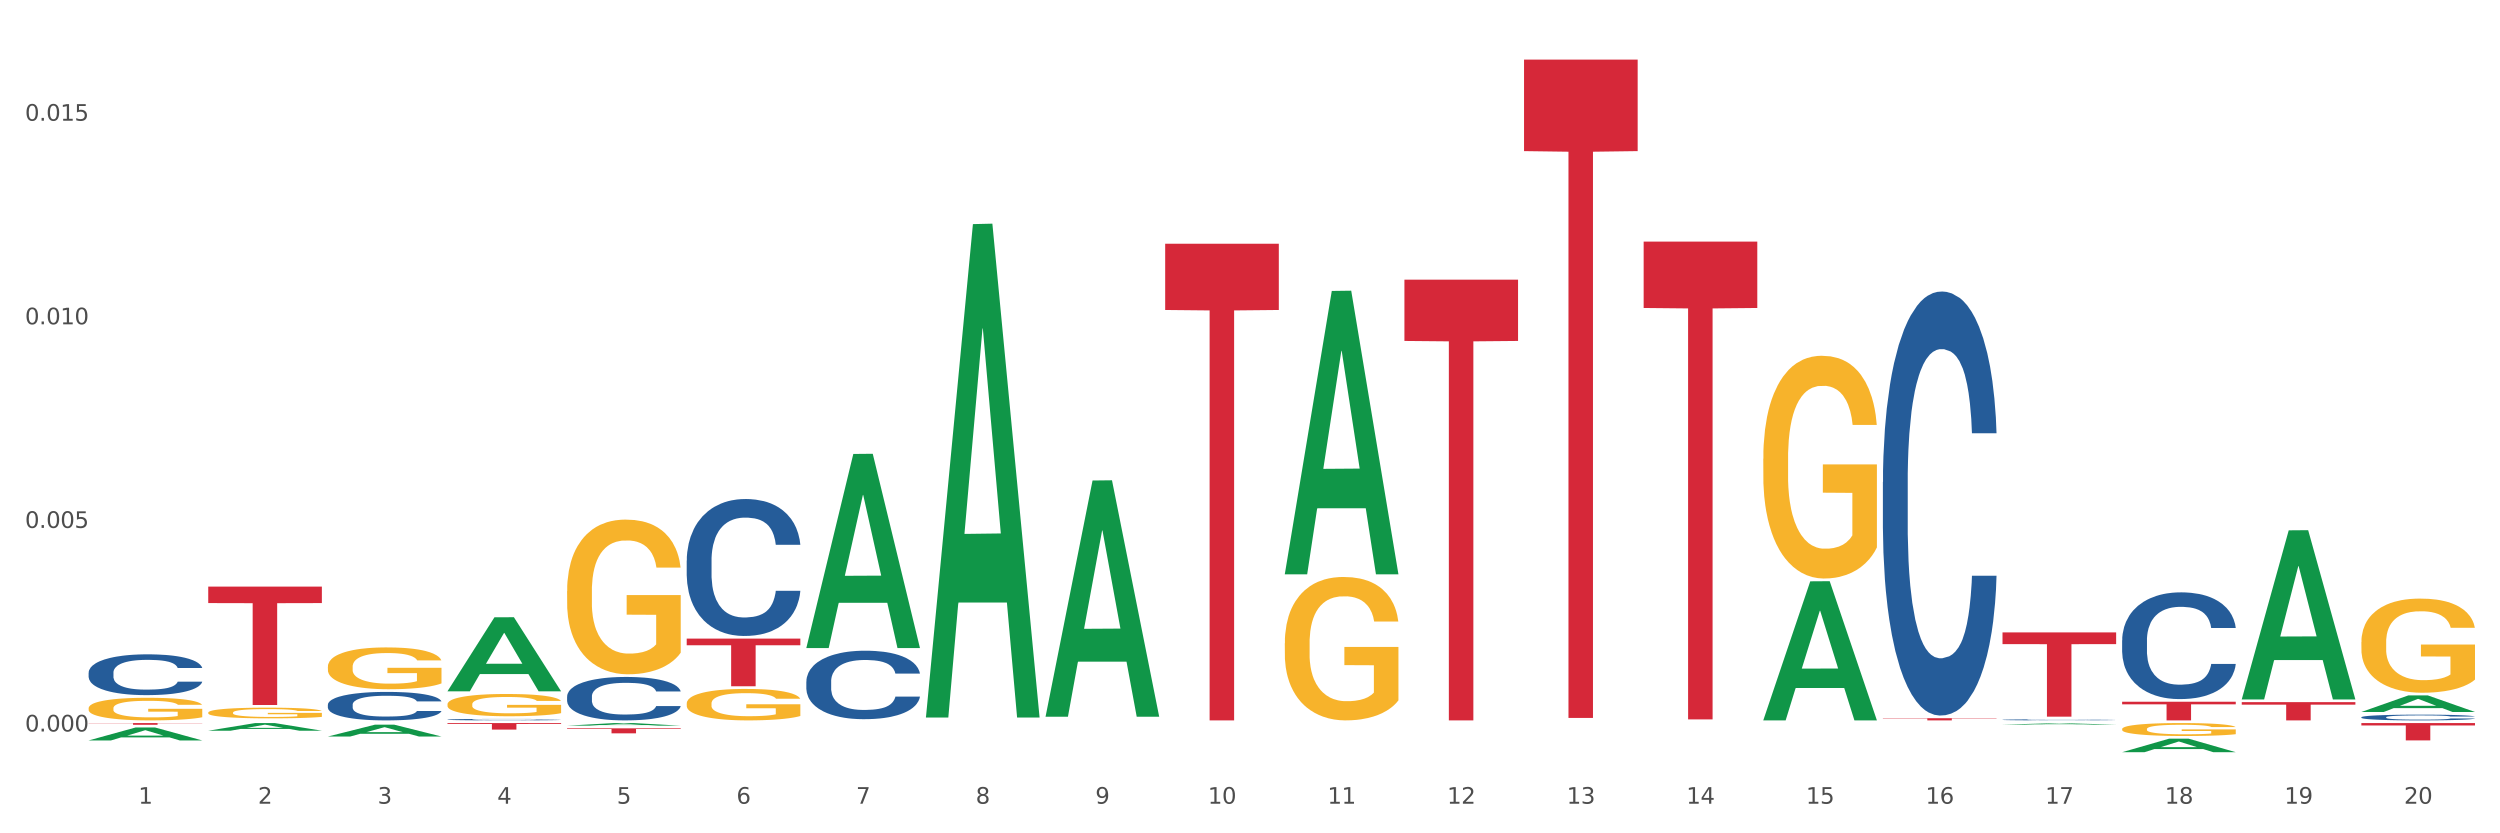 <?xml version="1.0" encoding="utf-8" standalone="no"?>
<!DOCTYPE svg PUBLIC "-//W3C//DTD SVG 1.1//EN"
  "http://www.w3.org/Graphics/SVG/1.1/DTD/svg11.dtd">
<svg xmlns:xlink="http://www.w3.org/1999/xlink" width="1080pt" height="360pt" viewBox="0 0 1080 360" xmlns="http://www.w3.org/2000/svg" version="1.1">
 <rect x="0" y="0" width="1080" height="360" fill="#333333" stroke="none"/>
 <defs>
  <style type="text/css">*{stroke-linejoin: round; stroke-linecap: butt}</style>
 </defs>
 <g id="figure_1">
  <g id="patch_1">
   <path d="M 0 360 
L 1080 360 
L 1080 0 
L 0 0 
z
" style="fill: #ffffff; stroke: #ffffff; stroke-linejoin: miter"/>
  </g>
  <g id="axes_1">
   <g id="matplotlib.axis_1">
    <g id="xtick_1">
     <g id="text_1">
      <!-- 1 -->
      <g style="fill: #4d4d4d" transform="translate(59.775 347.204) scale(0.096 -0.096)">
       <defs>
        <path id="DejaVuSans-31" d="M 794 531 
L 1825 531 
L 1825 4091 
L 703 3866 
L 703 4441 
L 1819 4666 
L 2450 4666 
L 2450 531 
L 3481 531 
L 3481 0 
L 794 0 
L 794 531 
z
" transform="scale(0.016)"/>
       </defs>
       <use xlink:href="#DejaVuSans-31"/>
      </g>
     </g>
    </g>
    <g id="xtick_2">
     <g id="text_2">
      <!-- 2 -->
      <g style="fill: #4d4d4d" transform="translate(111.45 347.204) scale(0.096 -0.096)">
       <defs>
        <path id="DejaVuSans-32" d="M 1228 531 
L 3431 531 
L 3431 0 
L 469 0 
L 469 531 
Q 828 903 1448 1529 
Q 2069 2156 2228 2338 
Q 2531 2678 2651 2914 
Q 2772 3150 2772 3378 
Q 2772 3750 2511 3984 
Q 2250 4219 1831 4219 
Q 1534 4219 1204 4116 
Q 875 4013 500 3803 
L 500 4441 
Q 881 4594 1212 4672 
Q 1544 4750 1819 4750 
Q 2544 4750 2975 4387 
Q 3406 4025 3406 3419 
Q 3406 3131 3298 2873 
Q 3191 2616 2906 2266 
Q 2828 2175 2409 1742 
Q 1991 1309 1228 531 
z
" transform="scale(0.016)"/>
       </defs>
       <use xlink:href="#DejaVuSans-32"/>
      </g>
     </g>
    </g>
    <g id="xtick_3">
     <g id="text_3">
      <!-- 3 -->
      <g style="fill: #4d4d4d" transform="translate(163.125 347.204) scale(0.096 -0.096)">
       <defs>
        <path id="DejaVuSans-33" d="M 2597 2516 
Q 3050 2419 3304 2112 
Q 3559 1806 3559 1356 
Q 3559 666 3084 287 
Q 2609 -91 1734 -91 
Q 1441 -91 1130 -33 
Q 819 25 488 141 
L 488 750 
Q 750 597 1062 519 
Q 1375 441 1716 441 
Q 2309 441 2620 675 
Q 2931 909 2931 1356 
Q 2931 1769 2642 2001 
Q 2353 2234 1838 2234 
L 1294 2234 
L 1294 2753 
L 1863 2753 
Q 2328 2753 2575 2939 
Q 2822 3125 2822 3475 
Q 2822 3834 2567 4026 
Q 2313 4219 1838 4219 
Q 1578 4219 1281 4162 
Q 984 4106 628 3988 
L 628 4550 
Q 988 4650 1302 4700 
Q 1616 4750 1894 4750 
Q 2613 4750 3031 4423 
Q 3450 4097 3450 3541 
Q 3450 3153 3228 2886 
Q 3006 2619 2597 2516 
z
" transform="scale(0.016)"/>
       </defs>
       <use xlink:href="#DejaVuSans-33"/>
      </g>
     </g>
    </g>
    <g id="xtick_4">
     <g id="text_4">
      <!-- 4 -->
      <g style="fill: #4d4d4d" transform="translate(214.8 347.204) scale(0.096 -0.096)">
       <defs>
        <path id="DejaVuSans-34" d="M 2419 4116 
L 825 1625 
L 2419 1625 
L 2419 4116 
z
M 2253 4666 
L 3047 4666 
L 3047 1625 
L 3713 1625 
L 3713 1100 
L 3047 1100 
L 3047 0 
L 2419 0 
L 2419 1100 
L 313 1100 
L 313 1709 
L 2253 4666 
z
" transform="scale(0.016)"/>
       </defs>
       <use xlink:href="#DejaVuSans-34"/>
      </g>
     </g>
    </g>
    <g id="xtick_5">
     <g id="text_5">
      <!-- 5 -->
      <g style="fill: #4d4d4d" transform="translate(266.475 347.204) scale(0.096 -0.096)">
       <defs>
        <path id="DejaVuSans-35" d="M 691 4666 
L 3169 4666 
L 3169 4134 
L 1269 4134 
L 1269 2991 
Q 1406 3038 1543 3061 
Q 1681 3084 1819 3084 
Q 2600 3084 3056 2656 
Q 3513 2228 3513 1497 
Q 3513 744 3044 326 
Q 2575 -91 1722 -91 
Q 1428 -91 1123 -41 
Q 819 9 494 109 
L 494 744 
Q 775 591 1075 516 
Q 1375 441 1709 441 
Q 2250 441 2565 725 
Q 2881 1009 2881 1497 
Q 2881 1984 2565 2268 
Q 2250 2553 1709 2553 
Q 1456 2553 1204 2497 
Q 953 2441 691 2322 
L 691 4666 
z
" transform="scale(0.016)"/>
       </defs>
       <use xlink:href="#DejaVuSans-35"/>
      </g>
     </g>
    </g>
    <g id="xtick_6">
     <g id="text_6">
      <!-- 6 -->
      <g style="fill: #4d4d4d" transform="translate(318.15 347.204) scale(0.096 -0.096)">
       <defs>
        <path id="DejaVuSans-36" d="M 2113 2584 
Q 1688 2584 1439 2293 
Q 1191 2003 1191 1497 
Q 1191 994 1439 701 
Q 1688 409 2113 409 
Q 2538 409 2786 701 
Q 3034 994 3034 1497 
Q 3034 2003 2786 2293 
Q 2538 2584 2113 2584 
z
M 3366 4563 
L 3366 3988 
Q 3128 4100 2886 4159 
Q 2644 4219 2406 4219 
Q 1781 4219 1451 3797 
Q 1122 3375 1075 2522 
Q 1259 2794 1537 2939 
Q 1816 3084 2150 3084 
Q 2853 3084 3261 2657 
Q 3669 2231 3669 1497 
Q 3669 778 3244 343 
Q 2819 -91 2113 -91 
Q 1303 -91 875 529 
Q 447 1150 447 2328 
Q 447 3434 972 4092 
Q 1497 4750 2381 4750 
Q 2619 4750 2861 4703 
Q 3103 4656 3366 4563 
z
" transform="scale(0.016)"/>
       </defs>
       <use xlink:href="#DejaVuSans-36"/>
      </g>
     </g>
    </g>
    <g id="xtick_7">
     <g id="text_7">
      <!-- 7 -->
      <g style="fill: #4d4d4d" transform="translate(369.825 347.204) scale(0.096 -0.096)">
       <defs>
        <path id="DejaVuSans-37" d="M 525 4666 
L 3525 4666 
L 3525 4397 
L 1831 0 
L 1172 0 
L 2766 4134 
L 525 4134 
L 525 4666 
z
" transform="scale(0.016)"/>
       </defs>
       <use xlink:href="#DejaVuSans-37"/>
      </g>
     </g>
    </g>
    <g id="xtick_8">
     <g id="text_8">
      <!-- 8 -->
      <g style="fill: #4d4d4d" transform="translate(421.5 347.204) scale(0.096 -0.096)">
       <defs>
        <path id="DejaVuSans-38" d="M 2034 2216 
Q 1584 2216 1326 1975 
Q 1069 1734 1069 1313 
Q 1069 891 1326 650 
Q 1584 409 2034 409 
Q 2484 409 2743 651 
Q 3003 894 3003 1313 
Q 3003 1734 2745 1975 
Q 2488 2216 2034 2216 
z
M 1403 2484 
Q 997 2584 770 2862 
Q 544 3141 544 3541 
Q 544 4100 942 4425 
Q 1341 4750 2034 4750 
Q 2731 4750 3128 4425 
Q 3525 4100 3525 3541 
Q 3525 3141 3298 2862 
Q 3072 2584 2669 2484 
Q 3125 2378 3379 2068 
Q 3634 1759 3634 1313 
Q 3634 634 3220 271 
Q 2806 -91 2034 -91 
Q 1263 -91 848 271 
Q 434 634 434 1313 
Q 434 1759 690 2068 
Q 947 2378 1403 2484 
z
M 1172 3481 
Q 1172 3119 1398 2916 
Q 1625 2713 2034 2713 
Q 2441 2713 2670 2916 
Q 2900 3119 2900 3481 
Q 2900 3844 2670 4047 
Q 2441 4250 2034 4250 
Q 1625 4250 1398 4047 
Q 1172 3844 1172 3481 
z
" transform="scale(0.016)"/>
       </defs>
       <use xlink:href="#DejaVuSans-38"/>
      </g>
     </g>
    </g>
    <g id="xtick_9">
     <g id="text_9">
      <!-- 9 -->
      <g style="fill: #4d4d4d" transform="translate(473.175 347.204) scale(0.096 -0.096)">
       <defs>
        <path id="DejaVuSans-39" d="M 703 97 
L 703 672 
Q 941 559 1184 500 
Q 1428 441 1663 441 
Q 2288 441 2617 861 
Q 2947 1281 2994 2138 
Q 2813 1869 2534 1725 
Q 2256 1581 1919 1581 
Q 1219 1581 811 2004 
Q 403 2428 403 3163 
Q 403 3881 828 4315 
Q 1253 4750 1959 4750 
Q 2769 4750 3195 4129 
Q 3622 3509 3622 2328 
Q 3622 1225 3098 567 
Q 2575 -91 1691 -91 
Q 1453 -91 1209 -44 
Q 966 3 703 97 
z
M 1959 2075 
Q 2384 2075 2632 2365 
Q 2881 2656 2881 3163 
Q 2881 3666 2632 3958 
Q 2384 4250 1959 4250 
Q 1534 4250 1286 3958 
Q 1038 3666 1038 3163 
Q 1038 2656 1286 2365 
Q 1534 2075 1959 2075 
z
" transform="scale(0.016)"/>
       </defs>
       <use xlink:href="#DejaVuSans-39"/>
      </g>
     </g>
    </g>
    <g id="xtick_10">
     <g id="text_10">
      <!-- 10 -->
      <g style="fill: #4d4d4d" transform="translate(521.796 347.204) scale(0.096 -0.096)">
       <defs>
        <path id="DejaVuSans-30" d="M 2034 4250 
Q 1547 4250 1301 3770 
Q 1056 3291 1056 2328 
Q 1056 1369 1301 889 
Q 1547 409 2034 409 
Q 2525 409 2770 889 
Q 3016 1369 3016 2328 
Q 3016 3291 2770 3770 
Q 2525 4250 2034 4250 
z
M 2034 4750 
Q 2819 4750 3233 4129 
Q 3647 3509 3647 2328 
Q 3647 1150 3233 529 
Q 2819 -91 2034 -91 
Q 1250 -91 836 529 
Q 422 1150 422 2328 
Q 422 3509 836 4129 
Q 1250 4750 2034 4750 
z
" transform="scale(0.016)"/>
       </defs>
       <use xlink:href="#DejaVuSans-31"/>
       <use xlink:href="#DejaVuSans-30" transform="translate(63.623 0)"/>
      </g>
     </g>
    </g>
    <g id="xtick_11">
     <g id="text_11">
      <!-- 11 -->
      <g style="fill: #4d4d4d" transform="translate(573.471 347.204) scale(0.096 -0.096)">
       <use xlink:href="#DejaVuSans-31"/>
       <use xlink:href="#DejaVuSans-31" transform="translate(63.623 0)"/>
      </g>
     </g>
    </g>
    <g id="xtick_12">
     <g id="text_12">
      <!-- 12 -->
      <g style="fill: #4d4d4d" transform="translate(625.146 347.204) scale(0.096 -0.096)">
       <use xlink:href="#DejaVuSans-31"/>
       <use xlink:href="#DejaVuSans-32" transform="translate(63.623 0)"/>
      </g>
     </g>
    </g>
    <g id="xtick_13">
     <g id="text_13">
      <!-- 13 -->
      <g style="fill: #4d4d4d" transform="translate(676.821 347.204) scale(0.096 -0.096)">
       <use xlink:href="#DejaVuSans-31"/>
       <use xlink:href="#DejaVuSans-33" transform="translate(63.623 0)"/>
      </g>
     </g>
    </g>
    <g id="xtick_14">
     <g id="text_14">
      <!-- 14 -->
      <g style="fill: #4d4d4d" transform="translate(728.496 347.204) scale(0.096 -0.096)">
       <use xlink:href="#DejaVuSans-31"/>
       <use xlink:href="#DejaVuSans-34" transform="translate(63.623 0)"/>
      </g>
     </g>
    </g>
    <g id="xtick_15">
     <g id="text_15">
      <!-- 15 -->
      <g style="fill: #4d4d4d" transform="translate(780.171 347.204) scale(0.096 -0.096)">
       <use xlink:href="#DejaVuSans-31"/>
       <use xlink:href="#DejaVuSans-35" transform="translate(63.623 0)"/>
      </g>
     </g>
    </g>
    <g id="xtick_16">
     <g id="text_16">
      <!-- 16 -->
      <g style="fill: #4d4d4d" transform="translate(831.846 347.204) scale(0.096 -0.096)">
       <use xlink:href="#DejaVuSans-31"/>
       <use xlink:href="#DejaVuSans-36" transform="translate(63.623 0)"/>
      </g>
     </g>
    </g>
    <g id="xtick_17">
     <g id="text_17">
      <!-- 17 -->
      <g style="fill: #4d4d4d" transform="translate(883.521 347.204) scale(0.096 -0.096)">
       <use xlink:href="#DejaVuSans-31"/>
       <use xlink:href="#DejaVuSans-37" transform="translate(63.623 0)"/>
      </g>
     </g>
    </g>
    <g id="xtick_18">
     <g id="text_18">
      <!-- 18 -->
      <g style="fill: #4d4d4d" transform="translate(935.196 347.204) scale(0.096 -0.096)">
       <use xlink:href="#DejaVuSans-31"/>
       <use xlink:href="#DejaVuSans-38" transform="translate(63.623 0)"/>
      </g>
     </g>
    </g>
    <g id="xtick_19">
     <g id="text_19">
      <!-- 19 -->
      <g style="fill: #4d4d4d" transform="translate(986.871 347.204) scale(0.096 -0.096)">
       <use xlink:href="#DejaVuSans-31"/>
       <use xlink:href="#DejaVuSans-39" transform="translate(63.623 0)"/>
      </g>
     </g>
    </g>
    <g id="xtick_20">
     <g id="text_20">
      <!-- 20 -->
      <g style="fill: #4d4d4d" transform="translate(1038.546 347.204) scale(0.096 -0.096)">
       <use xlink:href="#DejaVuSans-32"/>
       <use xlink:href="#DejaVuSans-30" transform="translate(63.623 0)"/>
      </g>
     </g>
    </g>
    <g id="xtick_21"/>
    <g id="xtick_22"/>
    <g id="xtick_23"/>
    <g id="xtick_24"/>
    <g id="xtick_25"/>
    <g id="xtick_26"/>
    <g id="xtick_27"/>
    <g id="xtick_28"/>
    <g id="xtick_29"/>
    <g id="xtick_30"/>
    <g id="xtick_31"/>
    <g id="xtick_32"/>
    <g id="xtick_33"/>
    <g id="xtick_34"/>
    <g id="xtick_35"/>
    <g id="xtick_36"/>
    <g id="xtick_37"/>
    <g id="xtick_38"/>
    <g id="xtick_39"/>
   </g>
   <g id="matplotlib.axis_2">
    <g id="ytick_1">
     <g id="text_21">
      <!-- 0.000 -->
      <g style="fill: #4d4d4d" transform="translate(10.8 316.005) scale(0.096 -0.096)">
       <defs>
        <path id="DejaVuSans-2e" d="M 684 794 
L 1344 794 
L 1344 0 
L 684 0 
L 684 794 
z
" transform="scale(0.016)"/>
       </defs>
       <use xlink:href="#DejaVuSans-30"/>
       <use xlink:href="#DejaVuSans-2e" transform="translate(63.623 0)"/>
       <use xlink:href="#DejaVuSans-30" transform="translate(95.41 0)"/>
       <use xlink:href="#DejaVuSans-30" transform="translate(159.033 0)"/>
       <use xlink:href="#DejaVuSans-30" transform="translate(222.656 0)"/>
      </g>
     </g>
    </g>
    <g id="ytick_2">
     <g id="text_22">
      <!-- 0.005 -->
      <g style="fill: #4d4d4d" transform="translate(10.8 228.052) scale(0.096 -0.096)">
       <use xlink:href="#DejaVuSans-30"/>
       <use xlink:href="#DejaVuSans-2e" transform="translate(63.623 0)"/>
       <use xlink:href="#DejaVuSans-30" transform="translate(95.41 0)"/>
       <use xlink:href="#DejaVuSans-30" transform="translate(159.033 0)"/>
       <use xlink:href="#DejaVuSans-35" transform="translate(222.656 0)"/>
      </g>
     </g>
    </g>
    <g id="ytick_3">
     <g id="text_23">
      <!-- 0.010 -->
      <g style="fill: #4d4d4d" transform="translate(10.8 140.1) scale(0.096 -0.096)">
       <use xlink:href="#DejaVuSans-30"/>
       <use xlink:href="#DejaVuSans-2e" transform="translate(63.623 0)"/>
       <use xlink:href="#DejaVuSans-30" transform="translate(95.41 0)"/>
       <use xlink:href="#DejaVuSans-31" transform="translate(159.033 0)"/>
       <use xlink:href="#DejaVuSans-30" transform="translate(222.656 0)"/>
      </g>
     </g>
    </g>
    <g id="ytick_4">
     <g id="text_24">
      <!-- 0.015 -->
      <g style="fill: #4d4d4d" transform="translate(10.8 52.148) scale(0.096 -0.096)">
       <use xlink:href="#DejaVuSans-30"/>
       <use xlink:href="#DejaVuSans-2e" transform="translate(63.623 0)"/>
       <use xlink:href="#DejaVuSans-30" transform="translate(95.41 0)"/>
       <use xlink:href="#DejaVuSans-31" transform="translate(159.033 0)"/>
       <use xlink:href="#DejaVuSans-35" transform="translate(222.656 0)"/>
      </g>
     </g>
    </g>
    <g id="ytick_5"/>
    <g id="ytick_6"/>
    <g id="ytick_7"/>
   </g>
   <g id="PolyCollection_1">
    <path d="M 38.283 319.861 
L 38.334 319.856 
L 58.577 314.272 
L 66.979 314.266 
L 87.374 319.872 
L 77.657 319.872 
L 73.254 318.567 
L 52.352 318.567 
L 52.201 318.588 
L 47.949 319.872 
L 38.283 319.872 
L 38.283 319.861 
L 54.984 317.788 
L 70.623 317.782 
L 62.879 315.461 
L 62.778 315.451 
L 62.677 315.466 
L 54.934 317.782 
L 54.984 317.788 
L 38.283 319.861 
z
" clip-path="url(#pc21c2919e3)" style="fill: #109648"/>
    <path d="M 89.958 307.847 
L 90.016 307.842 
L 90.016 307.69 
L 90.132 307.559 
L 90.712 307.243 
L 91.581 306.981 
L 92.218 306.841 
L 92.856 306.727 
L 93.609 306.613 
L 94.537 306.495 
L 96.218 306.322 
L 97.261 306.233 
L 98.536 306.14 
L 100.854 306.005 
L 102.535 305.929 
L 104.274 305.866 
L 107.114 305.79 
L 108.969 305.756 
L 110.939 305.731 
L 113.316 305.714 
L 115.112 305.709 
L 119.053 305.722 
L 122.415 305.76 
L 124.038 305.79 
L 126.124 305.84 
L 127.226 305.874 
L 129.022 305.942 
L 130.877 306.03 
L 132.152 306.106 
L 134.065 306.25 
L 135.514 306.394 
L 136.847 306.571 
L 137.542 306.694 
L 138.064 306.808 
L 138.528 306.939 
L 138.991 307.145 
L 128.559 307.145 
L 128.153 306.998 
L 127.515 306.858 
L 126.588 306.723 
L 125.777 306.639 
L 124.386 306.533 
L 123.111 306.465 
L 121.778 306.415 
L 120.155 306.373 
L 118.88 306.351 
L 117.083 306.335 
L 113.547 306.339 
L 111.171 306.373 
L 109.548 306.415 
L 108.505 306.453 
L 107.578 306.495 
L 106.534 306.554 
L 105.317 306.643 
L 104.448 306.723 
L 103.578 306.824 
L 102.883 306.926 
L 102.245 307.044 
L 101.724 307.171 
L 101.318 307.302 
L 100.97 307.462 
L 100.68 307.728 
L 100.68 308.307 
L 100.796 308.438 
L 101.086 308.611 
L 101.434 308.742 
L 102.014 308.898 
L 102.535 309.004 
L 103.52 309.156 
L 104.622 309.283 
L 105.491 309.363 
L 106.36 309.43 
L 107.867 309.523 
L 109.548 309.599 
L 110.997 309.646 
L 112.968 309.688 
L 114.301 309.705 
L 115.46 309.713 
L 118.3 309.713 
L 120.329 309.701 
L 122.589 309.671 
L 124.328 309.633 
L 125.777 309.587 
L 127.4 309.511 
L 128.443 309.439 
L 128.443 308.556 
L 115.692 308.552 
L 115.692 307.965 
L 139.049 307.965 
L 139.049 309.688 
L 138.064 309.777 
L 136.963 309.857 
L 135.804 309.929 
L 134.065 310.017 
L 131.978 310.102 
L 130.124 310.161 
L 128.153 310.212 
L 125.835 310.258 
L 122.821 310.3 
L 120.966 310.317 
L 118.648 310.33 
L 115.924 310.334 
L 113.547 310.326 
L 111.229 310.305 
L 108.795 310.267 
L 106.418 310.212 
L 104.622 310.157 
L 102.825 310.089 
L 100.912 310.001 
L 99.405 309.916 
L 98.246 309.84 
L 96.971 309.743 
L 95.58 309.616 
L 94.537 309.502 
L 93.609 309.384 
L 92.624 309.232 
L 91.929 309.101 
L 91.233 308.936 
L 90.827 308.814 
L 90.364 308.624 
L 90.016 308.358 
L 89.958 307.847 
z
" clip-path="url(#pc21c2919e3)" style="fill: #f7b32b"/>
    <path d="M 141.633 288.035 
L 141.691 288.018 
L 141.691 287.424 
L 141.807 286.913 
L 142.387 285.675 
L 143.256 284.652 
L 143.893 284.108 
L 144.531 283.662 
L 145.284 283.217 
L 146.212 282.755 
L 147.893 282.078 
L 148.936 281.731 
L 150.211 281.368 
L 152.529 280.84 
L 154.21 280.543 
L 155.949 280.296 
L 158.789 279.999 
L 160.644 279.867 
L 162.614 279.768 
L 164.991 279.702 
L 166.787 279.685 
L 170.729 279.735 
L 174.09 279.883 
L 175.713 279.999 
L 177.8 280.197 
L 178.901 280.329 
L 180.697 280.593 
L 182.552 280.939 
L 183.827 281.236 
L 185.74 281.797 
L 187.189 282.358 
L 188.522 283.052 
L 189.217 283.53 
L 189.739 283.976 
L 190.203 284.487 
L 190.666 285.296 
L 180.234 285.296 
L 179.828 284.718 
L 179.191 284.174 
L 178.263 283.646 
L 177.452 283.316 
L 176.061 282.903 
L 174.786 282.639 
L 173.453 282.441 
L 171.83 282.276 
L 170.555 282.193 
L 168.758 282.127 
L 165.222 282.144 
L 162.846 282.276 
L 161.223 282.441 
L 160.18 282.589 
L 159.253 282.755 
L 158.209 282.986 
L 156.992 283.332 
L 156.123 283.646 
L 155.253 284.042 
L 154.558 284.438 
L 153.92 284.9 
L 153.399 285.395 
L 152.993 285.906 
L 152.645 286.533 
L 152.355 287.573 
L 152.355 289.834 
L 152.471 290.345 
L 152.761 291.022 
L 153.109 291.533 
L 153.689 292.144 
L 154.21 292.556 
L 155.195 293.15 
L 156.297 293.645 
L 157.166 293.959 
L 158.035 294.223 
L 159.542 294.586 
L 161.223 294.883 
L 162.672 295.065 
L 164.643 295.23 
L 165.976 295.296 
L 167.135 295.329 
L 169.975 295.329 
L 172.004 295.279 
L 174.264 295.164 
L 176.003 295.015 
L 177.452 294.834 
L 179.075 294.537 
L 180.118 294.256 
L 180.118 290.807 
L 167.367 290.791 
L 167.367 288.497 
L 190.724 288.497 
L 190.724 295.23 
L 189.739 295.576 
L 188.638 295.89 
L 187.479 296.17 
L 185.74 296.517 
L 183.653 296.847 
L 181.799 297.078 
L 179.828 297.276 
L 177.51 297.457 
L 174.496 297.622 
L 172.641 297.688 
L 170.323 297.738 
L 167.599 297.754 
L 165.222 297.721 
L 162.904 297.639 
L 160.47 297.49 
L 158.093 297.276 
L 156.297 297.061 
L 154.5 296.797 
L 152.587 296.451 
L 151.08 296.121 
L 149.921 295.824 
L 148.646 295.444 
L 147.255 294.949 
L 146.212 294.504 
L 145.284 294.041 
L 144.299 293.447 
L 143.604 292.936 
L 142.908 292.292 
L 142.502 291.814 
L 142.039 291.071 
L 141.691 290.032 
L 141.633 288.035 
z
" clip-path="url(#pc21c2919e3)" style="fill: #f7b32b"/>
    <path d="M 193.308 304.249 
L 193.366 304.24 
L 193.366 303.924 
L 193.482 303.651 
L 194.062 302.992 
L 194.931 302.447 
L 195.569 302.157 
L 196.206 301.92 
L 196.96 301.683 
L 197.887 301.436 
L 199.568 301.076 
L 200.611 300.891 
L 201.886 300.698 
L 204.204 300.417 
L 205.885 300.259 
L 207.624 300.127 
L 210.464 299.969 
L 212.319 299.898 
L 214.289 299.846 
L 216.666 299.81 
L 218.462 299.802 
L 222.404 299.828 
L 225.765 299.907 
L 227.388 299.969 
L 229.475 300.074 
L 230.576 300.144 
L 232.372 300.285 
L 234.227 300.47 
L 235.502 300.628 
L 237.415 300.927 
L 238.864 301.225 
L 240.197 301.595 
L 240.892 301.85 
L 241.414 302.087 
L 241.878 302.359 
L 242.341 302.79 
L 231.909 302.79 
L 231.503 302.482 
L 230.866 302.192 
L 229.938 301.911 
L 229.127 301.735 
L 227.736 301.516 
L 226.461 301.375 
L 225.128 301.269 
L 223.505 301.182 
L 222.23 301.138 
L 220.433 301.102 
L 216.897 301.111 
L 214.521 301.182 
L 212.898 301.269 
L 211.855 301.349 
L 210.928 301.436 
L 209.884 301.559 
L 208.667 301.744 
L 207.798 301.911 
L 206.928 302.122 
L 206.233 302.333 
L 205.595 302.579 
L 205.074 302.843 
L 204.668 303.115 
L 204.32 303.449 
L 204.031 304.003 
L 204.031 305.207 
L 204.146 305.48 
L 204.436 305.84 
L 204.784 306.113 
L 205.364 306.438 
L 205.885 306.657 
L 206.871 306.974 
L 207.972 307.238 
L 208.841 307.405 
L 209.711 307.545 
L 211.217 307.739 
L 212.898 307.897 
L 214.347 307.994 
L 216.318 308.081 
L 217.651 308.117 
L 218.81 308.134 
L 221.65 308.134 
L 223.679 308.108 
L 225.939 308.046 
L 227.678 307.967 
L 229.127 307.87 
L 230.75 307.712 
L 231.793 307.563 
L 231.793 305.726 
L 219.042 305.717 
L 219.042 304.495 
L 242.399 304.495 
L 242.399 308.081 
L 241.414 308.266 
L 240.313 308.433 
L 239.154 308.582 
L 237.415 308.767 
L 235.328 308.943 
L 233.474 309.066 
L 231.503 309.171 
L 229.185 309.268 
L 226.171 309.356 
L 224.316 309.391 
L 221.998 309.417 
L 219.274 309.426 
L 216.897 309.409 
L 214.579 309.365 
L 212.145 309.286 
L 209.768 309.171 
L 207.972 309.057 
L 206.175 308.916 
L 204.262 308.732 
L 202.755 308.556 
L 201.596 308.398 
L 200.321 308.196 
L 198.93 307.932 
L 197.887 307.695 
L 196.96 307.449 
L 195.974 307.132 
L 195.279 306.86 
L 194.583 306.517 
L 194.177 306.262 
L 193.714 305.866 
L 193.366 305.313 
L 193.308 304.249 
z
" clip-path="url(#pc21c2919e3)" style="fill: #f7b32b"/>
    <path d="M 296.658 303.902 
L 296.716 303.889 
L 296.716 303.442 
L 296.832 303.058 
L 297.412 302.127 
L 298.281 301.358 
L 298.919 300.948 
L 299.556 300.613 
L 300.31 300.278 
L 301.237 299.93 
L 302.918 299.422 
L 303.961 299.161 
L 305.236 298.888 
L 307.554 298.491 
L 309.235 298.268 
L 310.974 298.081 
L 313.814 297.858 
L 315.669 297.759 
L 317.639 297.684 
L 320.016 297.635 
L 321.812 297.622 
L 325.754 297.659 
L 329.115 297.771 
L 330.738 297.858 
L 332.825 298.007 
L 333.926 298.106 
L 335.723 298.305 
L 337.577 298.565 
L 338.852 298.789 
L 340.765 299.211 
L 342.214 299.633 
L 343.547 300.154 
L 344.243 300.514 
L 344.764 300.849 
L 345.228 301.233 
L 345.692 301.842 
L 335.259 301.842 
L 334.853 301.407 
L 334.216 300.998 
L 333.288 300.601 
L 332.477 300.352 
L 331.086 300.042 
L 329.811 299.844 
L 328.478 299.695 
L 326.855 299.571 
L 325.58 299.509 
L 323.783 299.459 
L 320.248 299.471 
L 317.871 299.571 
L 316.248 299.695 
L 315.205 299.806 
L 314.278 299.93 
L 313.234 300.104 
L 312.017 300.365 
L 311.148 300.601 
L 310.279 300.898 
L 309.583 301.196 
L 308.945 301.544 
L 308.424 301.916 
L 308.018 302.301 
L 307.67 302.772 
L 307.381 303.554 
L 307.381 305.254 
L 307.497 305.639 
L 307.786 306.148 
L 308.134 306.533 
L 308.714 306.992 
L 309.235 307.302 
L 310.221 307.749 
L 311.322 308.121 
L 312.191 308.357 
L 313.061 308.555 
L 314.568 308.828 
L 316.248 309.052 
L 317.697 309.188 
L 319.668 309.312 
L 321.001 309.362 
L 322.16 309.387 
L 325 309.387 
L 327.029 309.35 
L 329.289 309.263 
L 331.028 309.151 
L 332.477 309.015 
L 334.1 308.791 
L 335.143 308.58 
L 335.143 305.986 
L 322.392 305.974 
L 322.392 304.249 
L 345.749 304.249 
L 345.749 309.312 
L 344.764 309.573 
L 343.663 309.809 
L 342.504 310.02 
L 340.765 310.28 
L 338.678 310.529 
L 336.824 310.702 
L 334.853 310.851 
L 332.535 310.988 
L 329.521 311.112 
L 327.666 311.161 
L 325.348 311.199 
L 322.624 311.211 
L 320.248 311.186 
L 317.929 311.124 
L 315.495 311.013 
L 313.119 310.851 
L 311.322 310.69 
L 309.525 310.491 
L 307.612 310.231 
L 306.106 309.982 
L 304.946 309.759 
L 303.671 309.474 
L 302.28 309.101 
L 301.237 308.766 
L 300.31 308.419 
L 299.324 307.972 
L 298.629 307.587 
L 297.933 307.103 
L 297.528 306.744 
L 297.064 306.185 
L 296.716 305.403 
L 296.658 303.902 
z
" clip-path="url(#pc21c2919e3)" style="fill: #f7b32b"/>
    <path d="M 555.033 277.883 
L 555.091 277.826 
L 555.091 275.789 
L 555.207 274.035 
L 555.787 269.791 
L 556.656 266.283 
L 557.294 264.415 
L 557.931 262.888 
L 558.685 261.36 
L 559.612 259.775 
L 561.293 257.455 
L 562.336 256.267 
L 563.611 255.022 
L 565.93 253.212 
L 567.61 252.193 
L 569.349 251.344 
L 572.189 250.326 
L 574.044 249.873 
L 576.015 249.534 
L 578.391 249.307 
L 580.188 249.251 
L 584.129 249.42 
L 587.49 249.93 
L 589.113 250.326 
L 591.2 251.005 
L 592.301 251.457 
L 594.098 252.363 
L 595.952 253.551 
L 597.228 254.57 
L 599.14 256.494 
L 600.589 258.417 
L 601.922 260.794 
L 602.618 262.435 
L 603.139 263.963 
L 603.603 265.717 
L 604.067 268.49 
L 593.634 268.49 
L 593.228 266.509 
L 592.591 264.642 
L 591.663 262.831 
L 590.852 261.699 
L 589.461 260.285 
L 588.186 259.379 
L 586.853 258.7 
L 585.23 258.134 
L 583.955 257.852 
L 582.158 257.625 
L 578.623 257.682 
L 576.246 258.134 
L 574.624 258.7 
L 573.58 259.21 
L 572.653 259.775 
L 571.61 260.568 
L 570.393 261.756 
L 569.523 262.831 
L 568.654 264.189 
L 567.958 265.547 
L 567.321 267.131 
L 566.799 268.829 
L 566.393 270.583 
L 566.046 272.733 
L 565.756 276.298 
L 565.756 284.05 
L 565.872 285.804 
L 566.162 288.124 
L 566.509 289.879 
L 567.089 291.972 
L 567.61 293.387 
L 568.596 295.424 
L 569.697 297.121 
L 570.566 298.197 
L 571.436 299.102 
L 572.943 300.347 
L 574.624 301.365 
L 576.072 301.988 
L 578.043 302.554 
L 579.376 302.78 
L 580.535 302.893 
L 583.375 302.893 
L 585.404 302.723 
L 587.664 302.327 
L 589.403 301.818 
L 590.852 301.196 
L 592.475 300.177 
L 593.518 299.215 
L 593.518 287.389 
L 580.767 287.332 
L 580.767 279.467 
L 604.125 279.467 
L 604.125 302.554 
L 603.139 303.742 
L 602.038 304.817 
L 600.879 305.779 
L 599.14 306.967 
L 597.054 308.099 
L 595.199 308.891 
L 593.228 309.57 
L 590.91 310.193 
L 587.896 310.758 
L 586.041 310.985 
L 583.723 311.154 
L 580.999 311.211 
L 578.623 311.098 
L 576.304 310.815 
L 573.87 310.306 
L 571.494 309.57 
L 569.697 308.835 
L 567.9 307.929 
L 565.988 306.741 
L 564.481 305.609 
L 563.322 304.591 
L 562.046 303.289 
L 560.655 301.592 
L 559.612 300.064 
L 558.685 298.479 
L 557.699 296.442 
L 557.004 294.688 
L 556.308 292.481 
L 555.903 290.841 
L 555.439 288.294 
L 555.091 284.729 
L 555.033 277.883 
z
" clip-path="url(#pc21c2919e3)" style="fill: #f7b32b"/>
    <path d="M 761.734 198.16 
L 761.791 198.072 
L 761.791 194.908 
L 761.907 192.183 
L 762.487 185.592 
L 763.356 180.143 
L 763.994 177.242 
L 764.631 174.869 
L 765.385 172.496 
L 766.312 170.036 
L 767.993 166.432 
L 769.036 164.587 
L 770.311 162.653 
L 772.63 159.841 
L 774.311 158.259 
L 776.049 156.94 
L 778.889 155.358 
L 780.744 154.655 
L 782.715 154.128 
L 785.091 153.776 
L 786.888 153.688 
L 790.829 153.952 
L 794.191 154.743 
L 795.813 155.358 
L 797.9 156.413 
L 799.001 157.116 
L 800.798 158.522 
L 802.653 160.368 
L 803.928 161.95 
L 805.84 164.938 
L 807.289 167.926 
L 808.622 171.618 
L 809.318 174.166 
L 809.84 176.539 
L 810.303 179.264 
L 810.767 183.57 
L 800.334 183.57 
L 799.929 180.494 
L 799.291 177.594 
L 798.364 174.782 
L 797.552 173.024 
L 796.161 170.827 
L 794.886 169.42 
L 793.553 168.366 
L 791.93 167.487 
L 790.655 167.047 
L 788.858 166.696 
L 785.323 166.784 
L 782.947 167.487 
L 781.324 168.366 
L 780.28 169.157 
L 779.353 170.036 
L 778.31 171.266 
L 777.093 173.112 
L 776.223 174.782 
L 775.354 176.891 
L 774.658 179 
L 774.021 181.461 
L 773.499 184.098 
L 773.093 186.822 
L 772.746 190.162 
L 772.456 195.699 
L 772.456 207.739 
L 772.572 210.464 
L 772.862 214.067 
L 773.209 216.792 
L 773.789 220.044 
L 774.311 222.241 
L 775.296 225.405 
L 776.397 228.041 
L 777.267 229.711 
L 778.136 231.118 
L 779.643 233.051 
L 781.324 234.633 
L 782.773 235.6 
L 784.743 236.479 
L 786.076 236.83 
L 787.235 237.006 
L 790.075 237.006 
L 792.104 236.742 
L 794.364 236.127 
L 796.103 235.336 
L 797.552 234.369 
L 799.175 232.787 
L 800.218 231.293 
L 800.218 212.925 
L 787.467 212.837 
L 787.467 200.62 
L 810.825 200.62 
L 810.825 236.479 
L 809.84 238.324 
L 808.738 239.994 
L 807.579 241.488 
L 805.84 243.334 
L 803.754 245.092 
L 801.899 246.322 
L 799.929 247.377 
L 797.61 248.344 
L 794.596 249.222 
L 792.742 249.574 
L 790.423 249.838 
L 787.699 249.925 
L 785.323 249.75 
L 783.004 249.31 
L 780.57 248.519 
L 778.194 247.377 
L 776.397 246.234 
L 774.6 244.828 
L 772.688 242.982 
L 771.181 241.225 
L 770.022 239.643 
L 768.747 237.621 
L 767.356 234.985 
L 766.312 232.612 
L 765.385 230.151 
L 764.4 226.987 
L 763.704 224.262 
L 763.009 220.835 
L 762.603 218.286 
L 762.139 214.331 
L 761.791 208.794 
L 761.734 198.16 
z
" clip-path="url(#pc21c2919e3)" style="fill: #f7b32b"/>
    <path d="M 916.759 314.943 
L 916.817 314.938 
L 916.817 314.754 
L 916.933 314.596 
L 917.512 314.213 
L 918.381 313.896 
L 919.019 313.727 
L 919.657 313.589 
L 920.41 313.451 
L 921.337 313.308 
L 923.018 313.098 
L 924.061 312.991 
L 925.337 312.879 
L 927.655 312.715 
L 929.336 312.623 
L 931.075 312.547 
L 933.915 312.455 
L 935.769 312.414 
L 937.74 312.383 
L 940.116 312.363 
L 941.913 312.357 
L 945.854 312.373 
L 949.216 312.419 
L 950.839 312.455 
L 952.925 312.516 
L 954.026 312.557 
L 955.823 312.639 
L 957.678 312.746 
L 958.953 312.838 
L 960.865 313.012 
L 962.314 313.185 
L 963.647 313.4 
L 964.343 313.548 
L 964.865 313.686 
L 965.328 313.845 
L 965.792 314.095 
L 955.359 314.095 
L 954.954 313.916 
L 954.316 313.747 
L 953.389 313.584 
L 952.577 313.482 
L 951.186 313.354 
L 949.911 313.272 
L 948.578 313.211 
L 946.955 313.16 
L 945.68 313.134 
L 943.883 313.114 
L 940.348 313.119 
L 937.972 313.16 
L 936.349 313.211 
L 935.306 313.257 
L 934.378 313.308 
L 933.335 313.38 
L 932.118 313.487 
L 931.248 313.584 
L 930.379 313.707 
L 929.683 313.829 
L 929.046 313.972 
L 928.524 314.126 
L 928.119 314.284 
L 927.771 314.478 
L 927.481 314.8 
L 927.481 315.5 
L 927.597 315.659 
L 927.887 315.868 
L 928.235 316.027 
L 928.814 316.216 
L 929.336 316.343 
L 930.321 316.527 
L 931.422 316.681 
L 932.292 316.778 
L 933.161 316.86 
L 934.668 316.972 
L 936.349 317.064 
L 937.798 317.12 
L 939.768 317.171 
L 941.101 317.192 
L 942.261 317.202 
L 945.101 317.202 
L 947.129 317.187 
L 949.39 317.151 
L 951.128 317.105 
L 952.577 317.049 
L 954.2 316.957 
L 955.243 316.87 
L 955.243 315.802 
L 942.492 315.797 
L 942.492 315.086 
L 965.85 315.086 
L 965.85 317.171 
L 964.865 317.279 
L 963.763 317.376 
L 962.604 317.463 
L 960.865 317.57 
L 958.779 317.672 
L 956.924 317.744 
L 954.954 317.805 
L 952.635 317.861 
L 949.621 317.912 
L 947.767 317.933 
L 945.448 317.948 
L 942.724 317.953 
L 940.348 317.943 
L 938.03 317.917 
L 935.595 317.871 
L 933.219 317.805 
L 931.422 317.739 
L 929.626 317.657 
L 927.713 317.55 
L 926.206 317.447 
L 925.047 317.355 
L 923.772 317.238 
L 922.381 317.084 
L 921.337 316.947 
L 920.41 316.803 
L 919.425 316.619 
L 918.729 316.461 
L 918.034 316.262 
L 917.628 316.114 
L 917.164 315.884 
L 916.817 315.562 
L 916.759 314.943 
z
" clip-path="url(#pc21c2919e3)" style="fill: #f7b32b"/>
    <path d="M 1020.109 277.385 
L 1020.167 277.348 
L 1020.167 276.011 
L 1020.283 274.86 
L 1020.862 272.074 
L 1021.732 269.771 
L 1022.369 268.545 
L 1023.007 267.542 
L 1023.76 266.539 
L 1024.687 265.499 
L 1026.368 263.976 
L 1027.412 263.196 
L 1028.687 262.379 
L 1031.005 261.19 
L 1032.686 260.521 
L 1034.425 259.964 
L 1037.265 259.295 
L 1039.119 258.998 
L 1041.09 258.775 
L 1043.466 258.627 
L 1045.263 258.59 
L 1049.204 258.701 
L 1052.566 259.035 
L 1054.189 259.295 
L 1056.275 259.741 
L 1057.376 260.038 
L 1059.173 260.633 
L 1061.028 261.413 
L 1062.303 262.081 
L 1064.216 263.344 
L 1065.665 264.607 
L 1066.998 266.167 
L 1067.693 267.245 
L 1068.215 268.248 
L 1068.678 269.399 
L 1069.142 271.219 
L 1058.709 271.219 
L 1058.304 269.919 
L 1057.666 268.693 
L 1056.739 267.505 
L 1055.927 266.762 
L 1054.536 265.833 
L 1053.261 265.239 
L 1051.928 264.793 
L 1050.305 264.422 
L 1049.03 264.236 
L 1047.234 264.087 
L 1043.698 264.124 
L 1041.322 264.422 
L 1039.699 264.793 
L 1038.656 265.127 
L 1037.728 265.499 
L 1036.685 266.019 
L 1035.468 266.799 
L 1034.598 267.505 
L 1033.729 268.396 
L 1033.034 269.288 
L 1032.396 270.328 
L 1031.874 271.442 
L 1031.469 272.594 
L 1031.121 274.005 
L 1030.831 276.345 
L 1030.831 281.434 
L 1030.947 282.586 
L 1031.237 284.109 
L 1031.585 285.26 
L 1032.164 286.635 
L 1032.686 287.563 
L 1033.671 288.901 
L 1034.772 290.015 
L 1035.642 290.721 
L 1036.511 291.315 
L 1038.018 292.132 
L 1039.699 292.801 
L 1041.148 293.21 
L 1043.118 293.581 
L 1044.452 293.73 
L 1045.611 293.804 
L 1048.451 293.804 
L 1050.479 293.692 
L 1052.74 293.432 
L 1054.478 293.098 
L 1055.927 292.69 
L 1057.55 292.021 
L 1058.593 291.389 
L 1058.593 283.626 
L 1045.843 283.589 
L 1045.843 278.426 
L 1069.2 278.426 
L 1069.2 293.581 
L 1068.215 294.361 
L 1067.113 295.067 
L 1065.954 295.698 
L 1064.216 296.478 
L 1062.129 297.221 
L 1060.274 297.741 
L 1058.304 298.187 
L 1055.985 298.596 
L 1052.971 298.967 
L 1051.117 299.116 
L 1048.798 299.227 
L 1046.074 299.264 
L 1043.698 299.19 
L 1041.38 299.004 
L 1038.945 298.67 
L 1036.569 298.187 
L 1034.772 297.704 
L 1032.976 297.11 
L 1031.063 296.33 
L 1029.556 295.587 
L 1028.397 294.918 
L 1027.122 294.064 
L 1025.731 292.95 
L 1024.687 291.947 
L 1023.76 290.907 
L 1022.775 289.569 
L 1022.079 288.418 
L 1021.384 286.969 
L 1020.978 285.892 
L 1020.514 284.22 
L 1020.167 281.88 
L 1020.109 277.385 
z
" clip-path="url(#pc21c2919e3)" style="fill: #f7b32b"/>
    <path d="M 244.983 314.635 
L 294.074 314.635 
L 294.074 314.933 
L 274.764 314.935 
L 274.764 316.786 
L 264.178 316.786 
L 264.178 314.935 
L 244.983 314.933 
L 244.983 314.637 
L 244.983 314.635 
z
" clip-path="url(#pc21c2919e3)" style="fill: #d62839"/>
    <path d="M 193.308 312.357 
L 242.399 312.357 
L 242.399 312.751 
L 223.089 312.754 
L 223.089 315.191 
L 212.503 315.191 
L 212.503 312.754 
L 193.308 312.751 
L 193.308 312.36 
L 193.308 312.357 
z
" clip-path="url(#pc21c2919e3)" style="fill: #d62839"/>
    <path d="M 89.958 253.422 
L 139.049 253.422 
L 139.049 260.529 
L 119.739 260.577 
L 119.739 304.563 
L 109.152 304.563 
L 109.152 260.577 
L 89.958 260.529 
L 89.958 253.47 
L 89.958 253.422 
z
" clip-path="url(#pc21c2919e3)" style="fill: #d62839"/>
    <path d="M 38.283 312.357 
L 87.374 312.357 
L 87.374 312.463 
L 68.063 312.464 
L 68.063 313.12 
L 57.477 313.12 
L 57.477 312.464 
L 38.283 312.463 
L 38.283 312.358 
L 38.283 312.357 
z
" clip-path="url(#pc21c2919e3)" style="fill: #d62839"/>
    <path d="M 38.283 290.59 
L 38.341 290.574 
L 38.341 290.123 
L 38.515 289.511 
L 39.153 288.385 
L 39.966 287.532 
L 41.358 286.534 
L 42.113 286.115 
L 43.099 285.649 
L 45.13 284.892 
L 47.451 284.249 
L 49.076 283.894 
L 50.295 283.669 
L 53.022 283.267 
L 54.589 283.09 
L 56.214 282.945 
L 57.606 282.848 
L 59.927 282.736 
L 61.784 282.687 
L 63.931 282.671 
L 65.73 282.687 
L 68.109 282.752 
L 71.591 282.945 
L 72.925 283.058 
L 74.724 283.251 
L 76.581 283.508 
L 78.09 283.766 
L 79.831 284.136 
L 81.63 284.619 
L 83.37 285.23 
L 84.589 285.794 
L 85.575 286.389 
L 86.446 287.113 
L 87.084 287.902 
L 87.374 288.562 
L 76.755 288.562 
L 76.465 287.966 
L 75.885 287.323 
L 75.305 286.888 
L 74.666 286.534 
L 73.68 286.132 
L 72.809 285.874 
L 71.359 285.568 
L 70.024 285.375 
L 68.922 285.262 
L 67.587 285.166 
L 64.744 285.069 
L 62.713 285.069 
L 61.436 285.102 
L 59.869 285.182 
L 58.535 285.295 
L 56.968 285.488 
L 55.749 285.697 
L 54.531 285.971 
L 53.834 286.164 
L 52.79 286.518 
L 52.094 286.808 
L 51.165 287.306 
L 50.643 287.661 
L 49.714 288.578 
L 49.308 289.254 
L 49.134 289.721 
L 49.018 290.236 
L 49.018 292.746 
L 49.366 293.873 
L 49.656 294.356 
L 50.121 294.903 
L 50.991 295.611 
L 52.268 296.303 
L 53.602 296.802 
L 54.705 297.108 
L 55.749 297.333 
L 56.794 297.511 
L 58.07 297.671 
L 59.115 297.768 
L 60.682 297.865 
L 62.539 297.913 
L 63.989 297.913 
L 66.949 297.832 
L 68.283 297.752 
L 69.56 297.639 
L 70.952 297.462 
L 72.055 297.269 
L 72.693 297.124 
L 73.738 296.818 
L 74.55 296.497 
L 75.247 296.126 
L 75.711 295.804 
L 76.233 295.322 
L 76.639 294.774 
L 76.755 294.485 
L 87.374 294.485 
L 87.142 295.064 
L 86.736 295.627 
L 85.924 296.384 
L 85.285 296.818 
L 84.299 297.35 
L 83.254 297.8 
L 81.804 298.299 
L 80.469 298.669 
L 79.076 298.991 
L 77.568 299.281 
L 74.84 299.683 
L 73.854 299.796 
L 71.765 299.989 
L 70.14 300.102 
L 67.761 300.214 
L 65.324 300.279 
L 62.771 300.295 
L 60.508 300.263 
L 58.012 300.166 
L 56.446 300.07 
L 54.705 299.925 
L 52.674 299.699 
L 50.759 299.426 
L 48.96 299.104 
L 47.277 298.734 
L 45.711 298.315 
L 43.68 297.623 
L 42.171 296.947 
L 41.068 296.319 
L 40.314 295.788 
L 39.56 295.112 
L 39.153 294.646 
L 38.515 293.519 
L 38.283 292.473 
L 38.283 290.59 
z
" clip-path="url(#pc21c2919e3)" style="fill: #255c99"/>
    <path d="M 141.633 304.432 
L 141.691 304.421 
L 141.691 304.106 
L 141.865 303.679 
L 142.503 302.892 
L 143.316 302.296 
L 144.709 301.599 
L 145.463 301.307 
L 146.449 300.981 
L 148.48 300.452 
L 150.801 300.002 
L 152.426 299.755 
L 153.645 299.598 
L 156.372 299.317 
L 157.939 299.193 
L 159.564 299.092 
L 160.956 299.024 
L 163.277 298.946 
L 165.134 298.912 
L 167.281 298.901 
L 169.08 298.912 
L 171.459 298.957 
L 174.941 299.092 
L 176.276 299.17 
L 178.074 299.305 
L 179.931 299.485 
L 181.44 299.665 
L 183.181 299.924 
L 184.98 300.261 
L 186.72 300.688 
L 187.939 301.082 
L 188.926 301.498 
L 189.796 302.004 
L 190.434 302.554 
L 190.724 303.015 
L 180.105 303.015 
L 179.815 302.599 
L 179.235 302.15 
L 178.655 301.846 
L 178.016 301.599 
L 177.03 301.318 
L 176.159 301.138 
L 174.709 300.924 
L 173.374 300.789 
L 172.272 300.711 
L 170.937 300.643 
L 168.094 300.576 
L 166.063 300.576 
L 164.786 300.598 
L 163.219 300.654 
L 161.885 300.733 
L 160.318 300.868 
L 159.099 301.014 
L 157.881 301.205 
L 157.184 301.34 
L 156.14 301.588 
L 155.444 301.79 
L 154.515 302.138 
L 153.993 302.386 
L 153.064 303.027 
L 152.658 303.499 
L 152.484 303.825 
L 152.368 304.185 
L 152.368 305.938 
L 152.716 306.725 
L 153.006 307.063 
L 153.471 307.445 
L 154.341 307.94 
L 155.618 308.423 
L 156.952 308.771 
L 158.055 308.985 
L 159.099 309.142 
L 160.144 309.266 
L 161.42 309.379 
L 162.465 309.446 
L 164.032 309.513 
L 165.889 309.547 
L 167.339 309.547 
L 170.299 309.491 
L 171.633 309.435 
L 172.91 309.356 
L 174.303 309.232 
L 175.405 309.098 
L 176.043 308.996 
L 177.088 308.783 
L 177.9 308.558 
L 178.597 308.299 
L 179.061 308.074 
L 179.583 307.737 
L 179.989 307.355 
L 180.105 307.153 
L 190.724 307.153 
L 190.492 307.557 
L 190.086 307.951 
L 189.274 308.479 
L 188.635 308.783 
L 187.649 309.154 
L 186.604 309.469 
L 185.154 309.817 
L 183.819 310.076 
L 182.426 310.3 
L 180.918 310.503 
L 178.19 310.784 
L 177.204 310.863 
L 175.115 310.997 
L 173.49 311.076 
L 171.111 311.155 
L 168.674 311.2 
L 166.121 311.211 
L 163.858 311.189 
L 161.362 311.121 
L 159.796 311.054 
L 158.055 310.953 
L 156.024 310.795 
L 154.109 310.604 
L 152.31 310.379 
L 150.627 310.121 
L 149.061 309.828 
L 147.03 309.345 
L 145.521 308.873 
L 144.418 308.434 
L 143.664 308.063 
L 142.91 307.591 
L 142.503 307.265 
L 141.865 306.478 
L 141.633 305.747 
L 141.633 304.432 
z
" clip-path="url(#pc21c2919e3)" style="fill: #255c99"/>
    <path d="M 193.308 310.859 
L 193.366 310.859 
L 193.366 310.843 
L 193.54 310.82 
L 194.179 310.78 
L 194.991 310.749 
L 196.384 310.713 
L 197.138 310.697 
L 198.124 310.68 
L 200.155 310.653 
L 202.476 310.63 
L 204.101 310.617 
L 205.32 310.609 
L 208.047 310.594 
L 209.614 310.588 
L 211.239 310.583 
L 212.631 310.579 
L 214.952 310.575 
L 216.809 310.573 
L 218.956 310.573 
L 220.755 310.573 
L 223.134 310.576 
L 226.616 310.583 
L 227.951 310.587 
L 229.749 310.594 
L 231.606 310.603 
L 233.115 310.612 
L 234.856 310.626 
L 236.655 310.643 
L 238.395 310.665 
L 239.614 310.686 
L 240.601 310.707 
L 241.471 310.734 
L 242.109 310.762 
L 242.399 310.786 
L 231.78 310.786 
L 231.49 310.764 
L 230.91 310.741 
L 230.33 310.725 
L 229.691 310.713 
L 228.705 310.698 
L 227.834 310.689 
L 226.384 310.678 
L 225.049 310.671 
L 223.947 310.667 
L 222.612 310.663 
L 219.769 310.66 
L 217.738 310.66 
L 216.461 310.661 
L 214.894 310.664 
L 213.56 310.668 
L 211.993 310.675 
L 210.774 310.682 
L 209.556 310.692 
L 208.859 310.699 
L 207.815 310.712 
L 207.119 310.722 
L 206.19 310.741 
L 205.668 310.753 
L 204.74 310.787 
L 204.333 310.811 
L 204.159 310.828 
L 204.043 310.847 
L 204.043 310.938 
L 204.391 310.978 
L 204.682 310.996 
L 205.146 311.016 
L 206.016 311.041 
L 207.293 311.066 
L 208.627 311.085 
L 209.73 311.096 
L 210.774 311.104 
L 211.819 311.11 
L 213.095 311.116 
L 214.14 311.12 
L 215.707 311.123 
L 217.564 311.125 
L 219.014 311.125 
L 221.974 311.122 
L 223.308 311.119 
L 224.585 311.115 
L 225.978 311.108 
L 227.08 311.101 
L 227.718 311.096 
L 228.763 311.085 
L 229.575 311.073 
L 230.272 311.06 
L 230.736 311.048 
L 231.258 311.031 
L 231.664 311.011 
L 231.78 311.001 
L 242.399 311.001 
L 242.167 311.022 
L 241.761 311.042 
L 240.949 311.069 
L 240.31 311.085 
L 239.324 311.104 
L 238.279 311.121 
L 236.829 311.139 
L 235.494 311.152 
L 234.101 311.164 
L 232.593 311.174 
L 229.865 311.189 
L 228.879 311.193 
L 226.79 311.2 
L 225.165 311.204 
L 222.786 311.208 
L 220.349 311.211 
L 217.796 311.211 
L 215.533 311.21 
L 213.037 311.206 
L 211.471 311.203 
L 209.73 311.198 
L 207.699 311.19 
L 205.784 311.18 
L 203.985 311.168 
L 202.302 311.155 
L 200.736 311.139 
L 198.705 311.114 
L 197.196 311.09 
L 196.093 311.067 
L 195.339 311.048 
L 194.585 311.023 
L 194.179 311.006 
L 193.54 310.966 
L 193.308 310.928 
L 193.308 310.859 
z
" clip-path="url(#pc21c2919e3)" style="fill: #255c99"/>
    <path d="M 244.983 300.875 
L 245.041 300.858 
L 245.041 300.378 
L 245.215 299.726 
L 245.854 298.526 
L 246.666 297.618 
L 248.059 296.555 
L 248.813 296.11 
L 249.799 295.612 
L 251.83 294.807 
L 254.151 294.121 
L 255.776 293.744 
L 256.995 293.504 
L 259.722 293.076 
L 261.289 292.887 
L 262.914 292.733 
L 264.306 292.63 
L 266.627 292.51 
L 268.484 292.458 
L 270.631 292.441 
L 272.43 292.458 
L 274.809 292.527 
L 278.291 292.733 
L 279.626 292.853 
L 281.424 293.058 
L 283.281 293.333 
L 284.79 293.607 
L 286.531 294.001 
L 288.33 294.515 
L 290.071 295.167 
L 291.289 295.767 
L 292.276 296.401 
L 293.146 297.172 
L 293.784 298.012 
L 294.074 298.715 
L 283.455 298.715 
L 283.165 298.081 
L 282.585 297.395 
L 282.005 296.932 
L 281.366 296.555 
L 280.38 296.127 
L 279.51 295.852 
L 278.059 295.527 
L 276.724 295.321 
L 275.622 295.201 
L 274.287 295.098 
L 271.444 294.995 
L 269.413 294.995 
L 268.136 295.03 
L 266.569 295.115 
L 265.235 295.235 
L 263.668 295.441 
L 262.449 295.664 
L 261.231 295.955 
L 260.535 296.161 
L 259.49 296.538 
L 258.794 296.847 
L 257.865 297.378 
L 257.343 297.755 
L 256.415 298.732 
L 256.008 299.452 
L 255.834 299.949 
L 255.718 300.498 
L 255.718 303.172 
L 256.066 304.372 
L 256.357 304.886 
L 256.821 305.469 
L 257.691 306.223 
L 258.968 306.96 
L 260.302 307.491 
L 261.405 307.817 
L 262.449 308.057 
L 263.494 308.246 
L 264.771 308.417 
L 265.815 308.52 
L 267.382 308.623 
L 269.239 308.674 
L 270.689 308.674 
L 273.649 308.588 
L 274.983 308.503 
L 276.26 308.383 
L 277.653 308.194 
L 278.755 307.989 
L 279.393 307.834 
L 280.438 307.509 
L 281.25 307.166 
L 281.947 306.771 
L 282.411 306.429 
L 282.933 305.914 
L 283.339 305.332 
L 283.455 305.023 
L 294.074 305.023 
L 293.842 305.64 
L 293.436 306.24 
L 292.624 307.046 
L 291.985 307.509 
L 290.999 308.074 
L 289.954 308.554 
L 288.504 309.086 
L 287.169 309.48 
L 285.776 309.823 
L 284.268 310.131 
L 281.54 310.56 
L 280.554 310.68 
L 278.465 310.885 
L 276.84 311.005 
L 274.461 311.125 
L 272.024 311.194 
L 269.471 311.211 
L 267.208 311.177 
L 264.713 311.074 
L 263.146 310.971 
L 261.405 310.817 
L 259.374 310.577 
L 257.459 310.285 
L 255.66 309.943 
L 253.977 309.548 
L 252.411 309.103 
L 250.38 308.366 
L 248.871 307.646 
L 247.768 306.977 
L 247.014 306.411 
L 246.26 305.692 
L 245.854 305.194 
L 245.215 303.995 
L 244.983 302.88 
L 244.983 300.875 
z
" clip-path="url(#pc21c2919e3)" style="fill: #255c99"/>
    <path d="M 296.658 242.159 
L 296.716 242.105 
L 296.716 240.592 
L 296.89 238.539 
L 297.529 234.756 
L 298.341 231.893 
L 299.734 228.542 
L 300.488 227.138 
L 301.474 225.571 
L 303.505 223.031 
L 305.827 220.87 
L 307.451 219.681 
L 308.67 218.924 
L 311.397 217.573 
L 312.964 216.979 
L 314.589 216.493 
L 315.981 216.169 
L 318.302 215.79 
L 320.159 215.628 
L 322.306 215.574 
L 324.105 215.628 
L 326.484 215.844 
L 329.966 216.493 
L 331.301 216.871 
L 333.099 217.519 
L 334.956 218.384 
L 336.465 219.248 
L 338.206 220.491 
L 340.005 222.112 
L 341.746 224.166 
L 342.964 226.057 
L 343.951 228.056 
L 344.821 230.488 
L 345.459 233.135 
L 345.749 235.351 
L 335.13 235.351 
L 334.84 233.351 
L 334.26 231.19 
L 333.68 229.731 
L 333.041 228.542 
L 332.055 227.192 
L 331.185 226.327 
L 329.734 225.3 
L 328.399 224.652 
L 327.297 224.274 
L 325.962 223.949 
L 323.119 223.625 
L 321.088 223.625 
L 319.811 223.733 
L 318.244 224.004 
L 316.91 224.382 
L 315.343 225.03 
L 314.124 225.733 
L 312.906 226.651 
L 312.21 227.3 
L 311.165 228.488 
L 310.469 229.461 
L 309.54 231.136 
L 309.018 232.325 
L 308.09 235.405 
L 307.683 237.674 
L 307.509 239.241 
L 307.393 240.97 
L 307.393 249.4 
L 307.741 253.182 
L 308.032 254.803 
L 308.496 256.64 
L 309.366 259.018 
L 310.643 261.341 
L 311.977 263.016 
L 313.08 264.043 
L 314.124 264.8 
L 315.169 265.394 
L 316.446 265.934 
L 317.49 266.259 
L 319.057 266.583 
L 320.914 266.745 
L 322.364 266.745 
L 325.324 266.475 
L 326.658 266.204 
L 327.935 265.826 
L 329.328 265.232 
L 330.43 264.583 
L 331.069 264.097 
L 332.113 263.07 
L 332.925 261.99 
L 333.622 260.747 
L 334.086 259.666 
L 334.608 258.045 
L 335.014 256.208 
L 335.13 255.235 
L 345.749 255.235 
L 345.517 257.181 
L 345.111 259.072 
L 344.299 261.612 
L 343.66 263.07 
L 342.674 264.854 
L 341.63 266.367 
L 340.179 268.042 
L 338.844 269.284 
L 337.452 270.365 
L 335.943 271.338 
L 333.216 272.689 
L 332.229 273.067 
L 330.14 273.715 
L 328.515 274.094 
L 326.136 274.472 
L 323.699 274.688 
L 321.146 274.742 
L 318.883 274.634 
L 316.388 274.31 
L 314.821 273.985 
L 313.08 273.499 
L 311.049 272.743 
L 309.134 271.824 
L 307.335 270.743 
L 305.652 269.501 
L 304.086 268.096 
L 302.055 265.772 
L 300.546 263.503 
L 299.444 261.395 
L 298.689 259.612 
L 297.935 257.343 
L 297.529 255.776 
L 296.89 251.993 
L 296.658 248.481 
L 296.658 242.159 
z
" clip-path="url(#pc21c2919e3)" style="fill: #255c99"/>
    <path d="M 348.333 294.398 
L 348.391 294.371 
L 348.391 293.614 
L 348.565 292.587 
L 349.204 290.696 
L 350.016 289.264 
L 351.409 287.589 
L 352.163 286.886 
L 353.15 286.102 
L 355.18 284.833 
L 357.502 283.752 
L 359.126 283.157 
L 360.345 282.779 
L 363.072 282.103 
L 364.639 281.806 
L 366.264 281.563 
L 367.656 281.401 
L 369.977 281.212 
L 371.834 281.131 
L 373.981 281.104 
L 375.78 281.131 
L 378.159 281.239 
L 381.641 281.563 
L 382.976 281.752 
L 384.775 282.076 
L 386.631 282.509 
L 388.14 282.941 
L 389.881 283.563 
L 391.68 284.373 
L 393.421 285.4 
L 394.639 286.346 
L 395.626 287.345 
L 396.496 288.561 
L 397.134 289.885 
L 397.425 290.993 
L 386.805 290.993 
L 386.515 289.993 
L 385.935 288.913 
L 385.355 288.183 
L 384.716 287.589 
L 383.73 286.913 
L 382.86 286.481 
L 381.409 285.967 
L 380.074 285.643 
L 378.972 285.454 
L 377.637 285.292 
L 374.794 285.13 
L 372.763 285.13 
L 371.486 285.184 
L 369.919 285.319 
L 368.585 285.508 
L 367.018 285.832 
L 365.8 286.183 
L 364.581 286.643 
L 363.885 286.967 
L 362.84 287.562 
L 362.144 288.048 
L 361.215 288.885 
L 360.693 289.48 
L 359.765 291.02 
L 359.358 292.155 
L 359.184 292.938 
L 359.068 293.803 
L 359.068 298.018 
L 359.416 299.91 
L 359.707 300.72 
L 360.171 301.639 
L 361.041 302.828 
L 362.318 303.99 
L 363.652 304.827 
L 364.755 305.341 
L 365.8 305.719 
L 366.844 306.016 
L 368.121 306.286 
L 369.165 306.448 
L 370.732 306.611 
L 372.589 306.692 
L 374.039 306.692 
L 376.999 306.556 
L 378.333 306.421 
L 379.61 306.232 
L 381.003 305.935 
L 382.105 305.611 
L 382.744 305.368 
L 383.788 304.854 
L 384.6 304.314 
L 385.297 303.692 
L 385.761 303.152 
L 386.283 302.341 
L 386.689 301.423 
L 386.805 300.936 
L 397.425 300.936 
L 397.192 301.909 
L 396.786 302.855 
L 395.974 304.125 
L 395.336 304.854 
L 394.349 305.746 
L 393.305 306.502 
L 391.854 307.34 
L 390.519 307.962 
L 389.127 308.502 
L 387.618 308.988 
L 384.891 309.664 
L 383.904 309.853 
L 381.815 310.177 
L 380.19 310.366 
L 377.811 310.555 
L 375.374 310.664 
L 372.821 310.691 
L 370.558 310.636 
L 368.063 310.474 
L 366.496 310.312 
L 364.755 310.069 
L 362.724 309.691 
L 360.809 309.231 
L 359.01 308.691 
L 357.327 308.07 
L 355.761 307.367 
L 353.73 306.205 
L 352.221 305.07 
L 351.119 304.017 
L 350.364 303.125 
L 349.61 301.99 
L 349.204 301.207 
L 348.565 299.315 
L 348.333 297.559 
L 348.333 294.398 
z
" clip-path="url(#pc21c2919e3)" style="fill: #255c99"/>
    <path d="M 813.409 208.239 
L 813.467 208.072 
L 813.467 203.388 
L 813.641 197.031 
L 814.279 185.32 
L 815.091 176.454 
L 816.484 166.081 
L 817.238 161.732 
L 818.225 156.88 
L 820.256 149.017 
L 822.577 142.326 
L 824.202 138.645 
L 825.42 136.303 
L 828.148 132.121 
L 829.714 130.28 
L 831.339 128.775 
L 832.732 127.771 
L 835.053 126.6 
L 836.91 126.098 
L 839.057 125.931 
L 840.856 126.098 
L 843.235 126.767 
L 846.716 128.775 
L 848.051 129.946 
L 849.85 131.953 
L 851.707 134.63 
L 853.215 137.307 
L 854.956 141.154 
L 856.755 146.173 
L 858.496 152.53 
L 859.715 158.386 
L 860.701 164.576 
L 861.571 172.104 
L 862.21 180.301 
L 862.5 187.16 
L 851.881 187.16 
L 851.591 180.97 
L 851.01 174.279 
L 850.43 169.762 
L 849.792 166.081 
L 848.805 161.899 
L 847.935 159.222 
L 846.484 156.044 
L 845.15 154.036 
L 844.047 152.865 
L 842.712 151.861 
L 839.869 150.858 
L 837.838 150.858 
L 836.562 151.192 
L 834.995 152.029 
L 833.66 153.2 
L 832.093 155.207 
L 830.875 157.382 
L 829.656 160.226 
L 828.96 162.234 
L 827.915 165.914 
L 827.219 168.925 
L 826.291 174.111 
L 825.768 177.792 
L 824.84 187.328 
L 824.434 194.354 
L 824.26 199.206 
L 824.144 204.559 
L 824.144 230.657 
L 824.492 242.367 
L 824.782 247.386 
L 825.246 253.074 
L 826.117 260.435 
L 827.393 267.629 
L 828.728 272.815 
L 829.83 275.994 
L 830.875 278.336 
L 831.919 280.176 
L 833.196 281.849 
L 834.24 282.853 
L 835.807 283.856 
L 837.664 284.358 
L 839.115 284.358 
L 842.074 283.522 
L 843.409 282.685 
L 844.685 281.514 
L 846.078 279.674 
L 847.181 277.667 
L 847.819 276.161 
L 848.863 272.982 
L 849.676 269.636 
L 850.372 265.789 
L 850.836 262.443 
L 851.359 257.424 
L 851.765 251.736 
L 851.881 248.725 
L 862.5 248.725 
L 862.268 254.747 
L 861.862 260.603 
L 861.049 268.465 
L 860.411 272.982 
L 859.424 278.503 
L 858.38 283.187 
L 856.929 288.373 
L 855.595 292.221 
L 854.202 295.567 
L 852.693 298.578 
L 849.966 302.761 
L 848.979 303.932 
L 846.89 305.939 
L 845.266 307.11 
L 842.887 308.281 
L 840.449 308.951 
L 837.896 309.118 
L 835.633 308.783 
L 833.138 307.78 
L 831.571 306.776 
L 829.83 305.27 
L 827.799 302.928 
L 825.884 300.084 
L 824.086 296.738 
L 822.403 292.89 
L 820.836 288.541 
L 818.805 281.347 
L 817.296 274.321 
L 816.194 267.796 
L 815.44 262.275 
L 814.685 255.249 
L 814.279 250.398 
L 813.641 238.687 
L 813.409 227.813 
L 813.409 208.239 
z
" clip-path="url(#pc21c2919e3)" style="fill: #255c99"/>
    <path d="M 865.084 310.957 
L 865.142 310.956 
L 865.142 310.945 
L 865.316 310.929 
L 865.954 310.899 
L 866.766 310.877 
L 868.159 310.851 
L 868.913 310.84 
L 869.9 310.827 
L 871.931 310.808 
L 874.252 310.791 
L 875.877 310.782 
L 877.095 310.776 
L 879.823 310.765 
L 881.389 310.76 
L 883.014 310.757 
L 884.407 310.754 
L 886.728 310.751 
L 888.585 310.75 
L 890.732 310.749 
L 892.531 310.75 
L 894.91 310.752 
L 898.391 310.757 
L 899.726 310.76 
L 901.525 310.765 
L 903.382 310.771 
L 904.89 310.778 
L 906.631 310.788 
L 908.43 310.8 
L 910.171 310.817 
L 911.39 310.831 
L 912.376 310.847 
L 913.246 310.866 
L 913.885 310.886 
L 914.175 310.904 
L 903.556 310.904 
L 903.266 310.888 
L 902.685 310.871 
L 902.105 310.86 
L 901.467 310.851 
L 900.48 310.84 
L 899.61 310.833 
L 898.159 310.825 
L 896.825 310.82 
L 895.722 310.817 
L 894.388 310.815 
L 891.544 310.812 
L 889.513 310.812 
L 888.237 310.813 
L 886.67 310.815 
L 885.335 310.818 
L 883.768 310.823 
L 882.55 310.829 
L 881.331 310.836 
L 880.635 310.841 
L 879.59 310.85 
L 878.894 310.858 
L 877.966 310.871 
L 877.443 310.88 
L 876.515 310.904 
L 876.109 310.922 
L 875.935 310.934 
L 875.819 310.948 
L 875.819 311.013 
L 876.167 311.043 
L 876.457 311.056 
L 876.921 311.07 
L 877.792 311.088 
L 879.068 311.107 
L 880.403 311.12 
L 881.505 311.128 
L 882.55 311.134 
L 883.594 311.138 
L 884.871 311.142 
L 885.915 311.145 
L 887.482 311.147 
L 889.339 311.149 
L 890.79 311.149 
L 893.749 311.147 
L 895.084 311.144 
L 896.36 311.142 
L 897.753 311.137 
L 898.856 311.132 
L 899.494 311.128 
L 900.538 311.12 
L 901.351 311.112 
L 902.047 311.102 
L 902.511 311.093 
L 903.034 311.081 
L 903.44 311.066 
L 903.556 311.059 
L 914.175 311.059 
L 913.943 311.074 
L 913.537 311.089 
L 912.724 311.109 
L 912.086 311.12 
L 911.099 311.134 
L 910.055 311.146 
L 908.604 311.159 
L 907.27 311.169 
L 905.877 311.177 
L 904.368 311.185 
L 901.641 311.195 
L 900.654 311.198 
L 898.565 311.203 
L 896.941 311.206 
L 894.562 311.209 
L 892.124 311.211 
L 889.571 311.211 
L 887.308 311.21 
L 884.813 311.208 
L 883.246 311.205 
L 881.505 311.201 
L 879.474 311.195 
L 877.56 311.188 
L 875.761 311.18 
L 874.078 311.17 
L 872.511 311.159 
L 870.48 311.141 
L 868.971 311.123 
L 867.869 311.107 
L 867.115 311.093 
L 866.36 311.075 
L 865.954 311.063 
L 865.316 311.034 
L 865.084 311.006 
L 865.084 310.957 
z
" clip-path="url(#pc21c2919e3)" style="fill: #255c99"/>
    <path d="M 916.759 276.616 
L 916.817 276.573 
L 916.817 275.394 
L 916.991 273.794 
L 917.629 270.846 
L 918.441 268.614 
L 919.834 266.003 
L 920.588 264.908 
L 921.575 263.686 
L 923.606 261.707 
L 925.927 260.023 
L 927.552 259.096 
L 928.77 258.506 
L 931.498 257.454 
L 933.064 256.99 
L 934.689 256.611 
L 936.082 256.359 
L 938.403 256.064 
L 940.26 255.937 
L 942.407 255.895 
L 944.206 255.937 
L 946.585 256.106 
L 950.066 256.611 
L 951.401 256.906 
L 953.2 257.411 
L 955.057 258.085 
L 956.566 258.759 
L 958.306 259.728 
L 960.105 260.991 
L 961.846 262.592 
L 963.065 264.065 
L 964.051 265.624 
L 964.921 267.519 
L 965.56 269.582 
L 965.85 271.309 
L 955.231 271.309 
L 954.941 269.751 
L 954.36 268.066 
L 953.78 266.929 
L 953.142 266.003 
L 952.155 264.95 
L 951.285 264.276 
L 949.834 263.476 
L 948.5 262.971 
L 947.397 262.676 
L 946.063 262.423 
L 943.219 262.17 
L 941.188 262.17 
L 939.912 262.255 
L 938.345 262.465 
L 937.01 262.76 
L 935.444 263.265 
L 934.225 263.813 
L 933.006 264.529 
L 932.31 265.034 
L 931.266 265.961 
L 930.569 266.719 
L 929.641 268.024 
L 929.119 268.951 
L 928.19 271.351 
L 927.784 273.12 
L 927.61 274.341 
L 927.494 275.689 
L 927.494 282.259 
L 927.842 285.207 
L 928.132 286.47 
L 928.596 287.902 
L 929.467 289.755 
L 930.743 291.566 
L 932.078 292.872 
L 933.18 293.672 
L 934.225 294.261 
L 935.269 294.725 
L 936.546 295.146 
L 937.591 295.398 
L 939.157 295.651 
L 941.014 295.777 
L 942.465 295.777 
L 945.424 295.567 
L 946.759 295.356 
L 948.035 295.062 
L 949.428 294.598 
L 950.531 294.093 
L 951.169 293.714 
L 952.213 292.914 
L 953.026 292.071 
L 953.722 291.103 
L 954.186 290.261 
L 954.709 288.997 
L 955.115 287.565 
L 955.231 286.807 
L 965.85 286.807 
L 965.618 288.323 
L 965.212 289.797 
L 964.399 291.777 
L 963.761 292.914 
L 962.774 294.303 
L 961.73 295.483 
L 960.279 296.788 
L 958.945 297.757 
L 957.552 298.599 
L 956.043 299.357 
L 953.316 300.41 
L 952.33 300.705 
L 950.241 301.21 
L 948.616 301.505 
L 946.237 301.8 
L 943.799 301.968 
L 941.246 302.01 
L 938.983 301.926 
L 936.488 301.673 
L 934.921 301.421 
L 933.18 301.042 
L 931.149 300.452 
L 929.235 299.736 
L 927.436 298.894 
L 925.753 297.925 
L 924.186 296.83 
L 922.155 295.019 
L 920.646 293.251 
L 919.544 291.608 
L 918.79 290.218 
L 918.035 288.45 
L 917.629 287.228 
L 916.991 284.28 
L 916.759 281.543 
L 916.759 276.616 
z
" clip-path="url(#pc21c2919e3)" style="fill: #255c99"/>
    <path d="M 38.283 305.956 
L 38.341 305.947 
L 38.341 305.626 
L 38.457 305.349 
L 39.036 304.68 
L 39.906 304.127 
L 40.543 303.832 
L 41.181 303.592 
L 41.934 303.351 
L 42.862 303.101 
L 44.543 302.735 
L 45.586 302.548 
L 46.861 302.351 
L 49.179 302.066 
L 50.86 301.905 
L 52.599 301.771 
L 55.439 301.611 
L 57.294 301.539 
L 59.264 301.486 
L 61.64 301.45 
L 63.437 301.441 
L 67.378 301.468 
L 70.74 301.548 
L 72.363 301.611 
L 74.449 301.718 
L 75.551 301.789 
L 77.347 301.932 
L 79.202 302.119 
L 80.477 302.28 
L 82.39 302.583 
L 83.839 302.887 
L 85.172 303.261 
L 85.867 303.52 
L 86.389 303.761 
L 86.853 304.038 
L 87.316 304.475 
L 76.884 304.475 
L 76.478 304.163 
L 75.84 303.868 
L 74.913 303.583 
L 74.102 303.404 
L 72.711 303.181 
L 71.436 303.038 
L 70.102 302.931 
L 68.48 302.842 
L 67.205 302.797 
L 65.408 302.762 
L 61.872 302.771 
L 59.496 302.842 
L 57.873 302.931 
L 56.83 303.012 
L 55.903 303.101 
L 54.859 303.226 
L 53.642 303.413 
L 52.773 303.583 
L 51.903 303.797 
L 51.208 304.011 
L 50.57 304.261 
L 50.049 304.528 
L 49.643 304.805 
L 49.295 305.144 
L 49.005 305.706 
L 49.005 306.928 
L 49.121 307.205 
L 49.411 307.571 
L 49.759 307.847 
L 50.338 308.178 
L 50.86 308.401 
L 51.845 308.722 
L 52.947 308.989 
L 53.816 309.159 
L 54.685 309.302 
L 56.192 309.498 
L 57.873 309.659 
L 59.322 309.757 
L 61.293 309.846 
L 62.626 309.882 
L 63.785 309.9 
L 66.625 309.9 
L 68.654 309.873 
L 70.914 309.81 
L 72.653 309.73 
L 74.102 309.632 
L 75.725 309.471 
L 76.768 309.32 
L 76.768 307.455 
L 64.017 307.446 
L 64.017 306.206 
L 87.374 306.206 
L 87.374 309.846 
L 86.389 310.033 
L 85.288 310.203 
L 84.129 310.355 
L 82.39 310.542 
L 80.303 310.72 
L 78.449 310.845 
L 76.478 310.952 
L 74.16 311.05 
L 71.146 311.14 
L 69.291 311.175 
L 66.973 311.202 
L 64.249 311.211 
L 61.872 311.193 
L 59.554 311.149 
L 57.12 311.068 
L 54.743 310.952 
L 52.947 310.836 
L 51.15 310.694 
L 49.237 310.506 
L 47.73 310.328 
L 46.571 310.167 
L 45.296 309.962 
L 43.905 309.694 
L 42.862 309.453 
L 41.934 309.204 
L 40.949 308.882 
L 40.254 308.606 
L 39.558 308.258 
L 39.152 307.999 
L 38.689 307.598 
L 38.341 307.035 
L 38.283 305.956 
z
" clip-path="url(#pc21c2919e3)" style="fill: #f7b32b"/>
    <path d="M 1020.109 309.842 
L 1020.167 309.84 
L 1020.167 309.776 
L 1020.341 309.69 
L 1020.979 309.531 
L 1021.792 309.41 
L 1023.184 309.27 
L 1023.939 309.211 
L 1024.925 309.145 
L 1026.956 309.038 
L 1029.277 308.947 
L 1030.902 308.897 
L 1032.12 308.865 
L 1034.848 308.809 
L 1036.414 308.784 
L 1038.039 308.763 
L 1039.432 308.75 
L 1041.753 308.734 
L 1043.61 308.727 
L 1045.757 308.725 
L 1047.556 308.727 
L 1049.935 308.736 
L 1053.417 308.763 
L 1054.751 308.779 
L 1056.55 308.806 
L 1058.407 308.843 
L 1059.916 308.879 
L 1061.656 308.931 
L 1063.455 308.999 
L 1065.196 309.086 
L 1066.415 309.165 
L 1067.401 309.249 
L 1068.272 309.351 
L 1068.91 309.463 
L 1069.2 309.556 
L 1058.581 309.556 
L 1058.291 309.472 
L 1057.711 309.381 
L 1057.13 309.32 
L 1056.492 309.27 
L 1055.506 309.213 
L 1054.635 309.176 
L 1053.184 309.133 
L 1051.85 309.106 
L 1050.747 309.09 
L 1049.413 309.077 
L 1046.569 309.063 
L 1044.538 309.063 
L 1043.262 309.067 
L 1041.695 309.079 
L 1040.36 309.095 
L 1038.794 309.122 
L 1037.575 309.151 
L 1036.356 309.19 
L 1035.66 309.217 
L 1034.616 309.267 
L 1033.919 309.308 
L 1032.991 309.379 
L 1032.469 309.429 
L 1031.54 309.558 
L 1031.134 309.653 
L 1030.96 309.719 
L 1030.844 309.792 
L 1030.844 310.146 
L 1031.192 310.305 
L 1031.482 310.373 
L 1031.946 310.45 
L 1032.817 310.55 
L 1034.093 310.648 
L 1035.428 310.718 
L 1036.531 310.761 
L 1037.575 310.793 
L 1038.619 310.818 
L 1039.896 310.841 
L 1040.941 310.855 
L 1042.507 310.868 
L 1044.364 310.875 
L 1045.815 310.875 
L 1048.774 310.864 
L 1050.109 310.852 
L 1051.386 310.836 
L 1052.778 310.811 
L 1053.881 310.784 
L 1054.519 310.764 
L 1055.564 310.721 
L 1056.376 310.675 
L 1057.072 310.623 
L 1057.536 310.578 
L 1058.059 310.509 
L 1058.465 310.432 
L 1058.581 310.391 
L 1069.2 310.391 
L 1068.968 310.473 
L 1068.562 310.553 
L 1067.749 310.659 
L 1067.111 310.721 
L 1066.125 310.796 
L 1065.08 310.859 
L 1063.629 310.93 
L 1062.295 310.982 
L 1060.902 311.027 
L 1059.393 311.068 
L 1056.666 311.125 
L 1055.68 311.141 
L 1053.591 311.168 
L 1051.966 311.184 
L 1049.587 311.2 
L 1047.15 311.209 
L 1044.596 311.211 
L 1042.333 311.207 
L 1039.838 311.193 
L 1038.271 311.179 
L 1036.531 311.159 
L 1034.5 311.127 
L 1032.585 311.088 
L 1030.786 311.043 
L 1029.103 310.991 
L 1027.536 310.932 
L 1025.505 310.834 
L 1023.997 310.739 
L 1022.894 310.65 
L 1022.14 310.575 
L 1021.385 310.48 
L 1020.979 310.414 
L 1020.341 310.255 
L 1020.109 310.107 
L 1020.109 309.842 
z
" clip-path="url(#pc21c2919e3)" style="fill: #255c99"/>
    <path d="M 296.658 275.888 
L 345.749 275.888 
L 345.749 278.749 
L 326.439 278.769 
L 326.439 296.476 
L 315.853 296.476 
L 315.853 278.769 
L 296.658 278.749 
L 296.658 275.908 
L 296.658 275.888 
z
" clip-path="url(#pc21c2919e3)" style="fill: #d62839"/>
    <path d="M 503.358 105.295 
L 552.45 105.295 
L 552.45 133.91 
L 533.139 134.104 
L 533.139 311.211 
L 522.553 311.211 
L 522.553 134.104 
L 503.358 133.91 
L 503.358 105.488 
L 503.358 105.295 
z
" clip-path="url(#pc21c2919e3)" style="fill: #d62839"/>
    <path d="M 244.983 255.347 
L 245.041 255.286 
L 245.041 253.089 
L 245.157 251.197 
L 245.737 246.62 
L 246.606 242.836 
L 247.244 240.822 
L 247.881 239.174 
L 248.635 237.526 
L 249.562 235.817 
L 251.243 233.315 
L 252.286 232.033 
L 253.561 230.69 
L 255.879 228.737 
L 257.56 227.639 
L 259.299 226.723 
L 262.139 225.625 
L 263.994 225.137 
L 265.964 224.77 
L 268.341 224.526 
L 270.137 224.465 
L 274.079 224.648 
L 277.44 225.198 
L 279.063 225.625 
L 281.15 226.357 
L 282.251 226.845 
L 284.048 227.822 
L 285.902 229.104 
L 287.177 230.202 
L 289.09 232.277 
L 290.539 234.352 
L 291.872 236.916 
L 292.568 238.686 
L 293.089 240.333 
L 293.553 242.225 
L 294.016 245.216 
L 283.584 245.216 
L 283.178 243.08 
L 282.541 241.066 
L 281.613 239.113 
L 280.802 237.892 
L 279.411 236.366 
L 278.136 235.39 
L 276.803 234.658 
L 275.18 234.047 
L 273.905 233.742 
L 272.108 233.498 
L 268.572 233.559 
L 266.196 234.047 
L 264.573 234.658 
L 263.53 235.207 
L 262.603 235.817 
L 261.559 236.672 
L 260.342 237.953 
L 259.473 239.113 
L 258.604 240.578 
L 257.908 242.042 
L 257.27 243.751 
L 256.749 245.582 
L 256.343 247.474 
L 255.995 249.793 
L 255.706 253.638 
L 255.706 262 
L 255.821 263.892 
L 256.111 266.394 
L 256.459 268.286 
L 257.039 270.544 
L 257.56 272.07 
L 258.546 274.267 
L 259.647 276.098 
L 260.516 277.258 
L 261.386 278.234 
L 262.892 279.577 
L 264.573 280.675 
L 266.022 281.347 
L 267.993 281.957 
L 269.326 282.201 
L 270.485 282.323 
L 273.325 282.323 
L 275.354 282.14 
L 277.614 281.713 
L 279.353 281.164 
L 280.802 280.492 
L 282.425 279.394 
L 283.468 278.356 
L 283.468 265.601 
L 270.717 265.54 
L 270.717 257.056 
L 294.074 257.056 
L 294.074 281.957 
L 293.089 283.239 
L 291.988 284.398 
L 290.829 285.436 
L 289.09 286.718 
L 287.003 287.938 
L 285.149 288.793 
L 283.178 289.525 
L 280.86 290.196 
L 277.846 290.807 
L 275.991 291.051 
L 273.673 291.234 
L 270.949 291.295 
L 268.572 291.173 
L 266.254 290.868 
L 263.82 290.318 
L 261.444 289.525 
L 259.647 288.732 
L 257.85 287.755 
L 255.937 286.473 
L 254.43 285.253 
L 253.271 284.154 
L 251.996 282.75 
L 250.605 280.92 
L 249.562 279.272 
L 248.635 277.563 
L 247.649 275.366 
L 246.954 273.474 
L 246.258 271.093 
L 245.853 269.323 
L 245.389 266.577 
L 245.041 262.732 
L 244.983 255.347 
z
" clip-path="url(#pc21c2919e3)" style="fill: #f7b32b"/>
    <path d="M 658.383 25.759 
L 707.475 25.759 
L 707.475 65.278 
L 688.164 65.545 
L 688.164 310.134 
L 677.578 310.134 
L 677.578 65.545 
L 658.383 65.278 
L 658.383 26.027 
L 658.383 25.759 
z
" clip-path="url(#pc21c2919e3)" style="fill: #d62839"/>
    <path d="M 89.958 315.665 
L 90.009 315.661 
L 110.252 312.361 
L 118.654 312.357 
L 139.049 315.671 
L 129.332 315.671 
L 124.929 314.899 
L 104.027 314.899 
L 103.876 314.912 
L 99.624 315.671 
L 89.958 315.671 
L 89.958 315.665 
L 106.659 314.439 
L 122.298 314.436 
L 114.554 313.064 
L 114.453 313.057 
L 114.352 313.067 
L 106.609 314.436 
L 106.659 314.439 
L 89.958 315.665 
z
" clip-path="url(#pc21c2919e3)" style="fill: #109648"/>
    <path d="M 141.633 318.171 
L 141.684 318.166 
L 161.928 313.069 
L 170.329 313.064 
L 190.724 318.18 
L 181.007 318.18 
L 176.604 316.989 
L 155.703 316.989 
L 155.551 317.008 
L 151.3 318.18 
L 141.633 318.18 
L 141.633 318.171 
L 158.334 316.278 
L 173.973 316.273 
L 166.229 314.155 
L 166.128 314.145 
L 166.027 314.159 
L 158.284 316.273 
L 158.334 316.278 
L 141.633 318.171 
z
" clip-path="url(#pc21c2919e3)" style="fill: #109648"/>
    <path d="M 193.308 298.595 
L 193.359 298.565 
L 213.603 266.667 
L 222.004 266.636 
L 242.399 298.655 
L 232.682 298.655 
L 228.279 291.199 
L 207.378 291.199 
L 207.226 291.319 
L 202.975 298.655 
L 193.308 298.655 
L 193.308 298.595 
L 210.009 286.75 
L 225.648 286.72 
L 217.904 273.461 
L 217.803 273.401 
L 217.702 273.491 
L 209.959 286.72 
L 210.009 286.75 
L 193.308 298.595 
z
" clip-path="url(#pc21c2919e3)" style="fill: #109648"/>
    <path d="M 244.983 313.486 
L 245.034 313.485 
L 265.278 312.359 
L 273.679 312.357 
L 294.074 313.488 
L 284.357 313.488 
L 279.954 313.225 
L 259.053 313.225 
L 258.901 313.229 
L 254.65 313.488 
L 244.983 313.488 
L 244.983 313.486 
L 261.684 313.068 
L 277.323 313.067 
L 269.579 312.598 
L 269.478 312.596 
L 269.377 312.6 
L 261.634 313.067 
L 261.684 313.068 
L 244.983 313.486 
z
" clip-path="url(#pc21c2919e3)" style="fill: #109648"/>
    <path d="M 348.333 279.8 
L 348.384 279.721 
L 368.628 196.108 
L 377.029 196.029 
L 397.425 279.957 
L 387.707 279.957 
L 383.304 260.413 
L 362.403 260.413 
L 362.251 260.729 
L 358 279.957 
L 348.333 279.957 
L 348.333 279.8 
L 365.034 248.75 
L 380.673 248.671 
L 372.929 213.918 
L 372.828 213.76 
L 372.727 213.997 
L 364.984 248.671 
L 365.034 248.75 
L 348.333 279.8 
z
" clip-path="url(#pc21c2919e3)" style="fill: #109648"/>
    <path d="M 400.008 309.586 
L 400.059 309.386 
L 420.303 96.819 
L 428.704 96.618 
L 449.1 309.987 
L 439.383 309.987 
L 434.979 260.301 
L 414.078 260.301 
L 413.926 261.102 
L 409.675 309.987 
L 400.008 309.987 
L 400.008 309.586 
L 416.709 230.65 
L 432.348 230.45 
L 424.605 142.097 
L 424.503 141.696 
L 424.402 142.297 
L 416.659 230.45 
L 416.709 230.65 
L 400.008 309.586 
z
" clip-path="url(#pc21c2919e3)" style="fill: #109648"/>
    <path d="M 606.708 120.828 
L 655.8 120.828 
L 655.8 147.285 
L 636.489 147.464 
L 636.489 311.211 
L 625.903 311.211 
L 625.903 147.464 
L 606.708 147.285 
L 606.708 121.007 
L 606.708 120.828 
z
" clip-path="url(#pc21c2919e3)" style="fill: #d62839"/>
    <path d="M 555.033 247.874 
L 555.084 247.759 
L 575.328 125.69 
L 583.729 125.575 
L 604.125 248.104 
L 594.408 248.104 
L 590.005 219.572 
L 569.103 219.572 
L 568.951 220.032 
L 564.7 248.104 
L 555.033 248.104 
L 555.033 247.874 
L 571.735 202.544 
L 587.373 202.429 
L 579.63 151.692 
L 579.528 151.462 
L 579.427 151.807 
L 571.684 202.429 
L 571.735 202.544 
L 555.033 247.874 
z
" clip-path="url(#pc21c2919e3)" style="fill: #109648"/>
    <path d="M 761.734 311.098 
L 761.784 311.042 
L 782.028 251.128 
L 790.429 251.072 
L 810.825 311.211 
L 801.108 311.211 
L 796.705 297.207 
L 775.803 297.207 
L 775.651 297.433 
L 771.4 311.211 
L 761.734 311.211 
L 761.734 311.098 
L 778.435 288.849 
L 794.073 288.793 
L 786.33 263.89 
L 786.229 263.777 
L 786.127 263.947 
L 778.384 288.793 
L 778.435 288.849 
L 761.734 311.098 
z
" clip-path="url(#pc21c2919e3)" style="fill: #109648"/>
    <path d="M 865.084 313.043 
L 865.134 313.043 
L 885.378 312.48 
L 893.779 312.479 
L 914.175 313.044 
L 904.458 313.044 
L 900.055 312.913 
L 879.153 312.913 
L 879.001 312.915 
L 874.75 313.044 
L 865.084 313.044 
L 865.084 313.043 
L 881.785 312.834 
L 897.423 312.834 
L 889.68 312.599 
L 889.579 312.598 
L 889.477 312.6 
L 881.734 312.834 
L 881.785 312.834 
L 865.084 313.043 
z
" clip-path="url(#pc21c2919e3)" style="fill: #109648"/>
    <path d="M 916.759 324.939 
L 916.809 324.933 
L 937.053 319.105 
L 945.454 319.1 
L 965.85 324.95 
L 956.133 324.95 
L 951.73 323.587 
L 930.828 323.587 
L 930.676 323.609 
L 926.425 324.95 
L 916.759 324.95 
L 916.759 324.939 
L 933.46 322.774 
L 949.098 322.769 
L 941.355 320.347 
L 941.254 320.336 
L 941.152 320.352 
L 933.409 322.769 
L 933.46 322.774 
L 916.759 324.939 
z
" clip-path="url(#pc21c2919e3)" style="fill: #109648"/>
    <path d="M 968.434 302.041 
L 968.484 301.972 
L 988.728 229.101 
L 997.129 229.032 
L 1017.525 302.178 
L 1007.808 302.178 
L 1003.405 285.145 
L 982.503 285.145 
L 982.351 285.42 
L 978.1 302.178 
L 968.434 302.178 
L 968.434 302.041 
L 985.135 274.98 
L 1000.773 274.912 
L 993.03 244.623 
L 992.929 244.486 
L 992.827 244.692 
L 985.084 274.912 
L 985.135 274.98 
L 968.434 302.041 
z
" clip-path="url(#pc21c2919e3)" style="fill: #109648"/>
    <path d="M 451.683 309.436 
L 451.734 309.34 
L 471.978 207.578 
L 480.379 207.482 
L 500.775 309.628 
L 491.058 309.628 
L 486.655 285.842 
L 465.753 285.842 
L 465.601 286.226 
L 461.35 309.628 
L 451.683 309.628 
L 451.683 309.436 
L 468.384 271.647 
L 484.023 271.551 
L 476.28 229.254 
L 476.178 229.062 
L 476.077 229.35 
L 468.334 271.551 
L 468.384 271.647 
L 451.683 309.436 
z
" clip-path="url(#pc21c2919e3)" style="fill: #109648"/>
    <path d="M 1020.109 312.357 
L 1069.2 312.357 
L 1069.2 313.399 
L 1049.889 313.406 
L 1049.889 319.85 
L 1039.303 319.85 
L 1039.303 313.406 
L 1020.109 313.399 
L 1020.109 312.365 
L 1020.109 312.357 
z
" clip-path="url(#pc21c2919e3)" style="fill: #d62839"/>
    <path d="M 968.434 303.325 
L 1017.525 303.325 
L 1017.525 304.421 
L 998.214 304.428 
L 998.214 311.211 
L 987.628 311.211 
L 987.628 304.428 
L 968.434 304.421 
L 968.434 303.332 
L 968.434 303.325 
z
" clip-path="url(#pc21c2919e3)" style="fill: #d62839"/>
    <path d="M 916.759 303.157 
L 965.85 303.157 
L 965.85 304.276 
L 946.539 304.284 
L 946.539 311.211 
L 935.953 311.211 
L 935.953 304.284 
L 916.759 304.276 
L 916.759 303.164 
L 916.759 303.157 
z
" clip-path="url(#pc21c2919e3)" style="fill: #d62839"/>
    <path d="M 865.084 273.192 
L 914.175 273.192 
L 914.175 278.252 
L 894.864 278.286 
L 894.864 309.603 
L 884.278 309.603 
L 884.278 278.286 
L 865.084 278.252 
L 865.084 273.226 
L 865.084 273.192 
z
" clip-path="url(#pc21c2919e3)" style="fill: #d62839"/>
    <path d="M 813.409 310.264 
L 862.5 310.264 
L 862.5 310.396 
L 843.189 310.397 
L 843.189 311.211 
L 832.603 311.211 
L 832.603 310.397 
L 813.409 310.396 
L 813.409 310.265 
L 813.409 310.264 
z
" clip-path="url(#pc21c2919e3)" style="fill: #d62839"/>
    <path d="M 710.058 104.358 
L 759.15 104.358 
L 759.15 133.044 
L 739.839 133.238 
L 739.839 310.782 
L 729.253 310.782 
L 729.253 133.238 
L 710.058 133.044 
L 710.058 104.552 
L 710.058 104.358 
z
" clip-path="url(#pc21c2919e3)" style="fill: #d62839"/>
    <path d="M 1020.109 307.565 
L 1020.159 307.558 
L 1040.403 300.418 
L 1048.804 300.411 
L 1069.2 307.578 
L 1059.483 307.578 
L 1055.08 305.909 
L 1034.178 305.909 
L 1034.026 305.936 
L 1029.775 307.578 
L 1020.109 307.578 
L 1020.109 307.565 
L 1036.81 304.913 
L 1052.448 304.906 
L 1044.705 301.938 
L 1044.604 301.925 
L 1044.503 301.945 
L 1036.759 304.906 
L 1036.81 304.913 
L 1020.109 307.565 
z
" clip-path="url(#pc21c2919e3)" style="fill: #109648"/>
   </g>
  </g>
 </g>
 <defs>
  <clipPath id="pc21c2919e3">
   <rect x="38.283" y="10.8" width="1030.917" height="329.109"/>
  </clipPath>
 </defs>
</svg>
